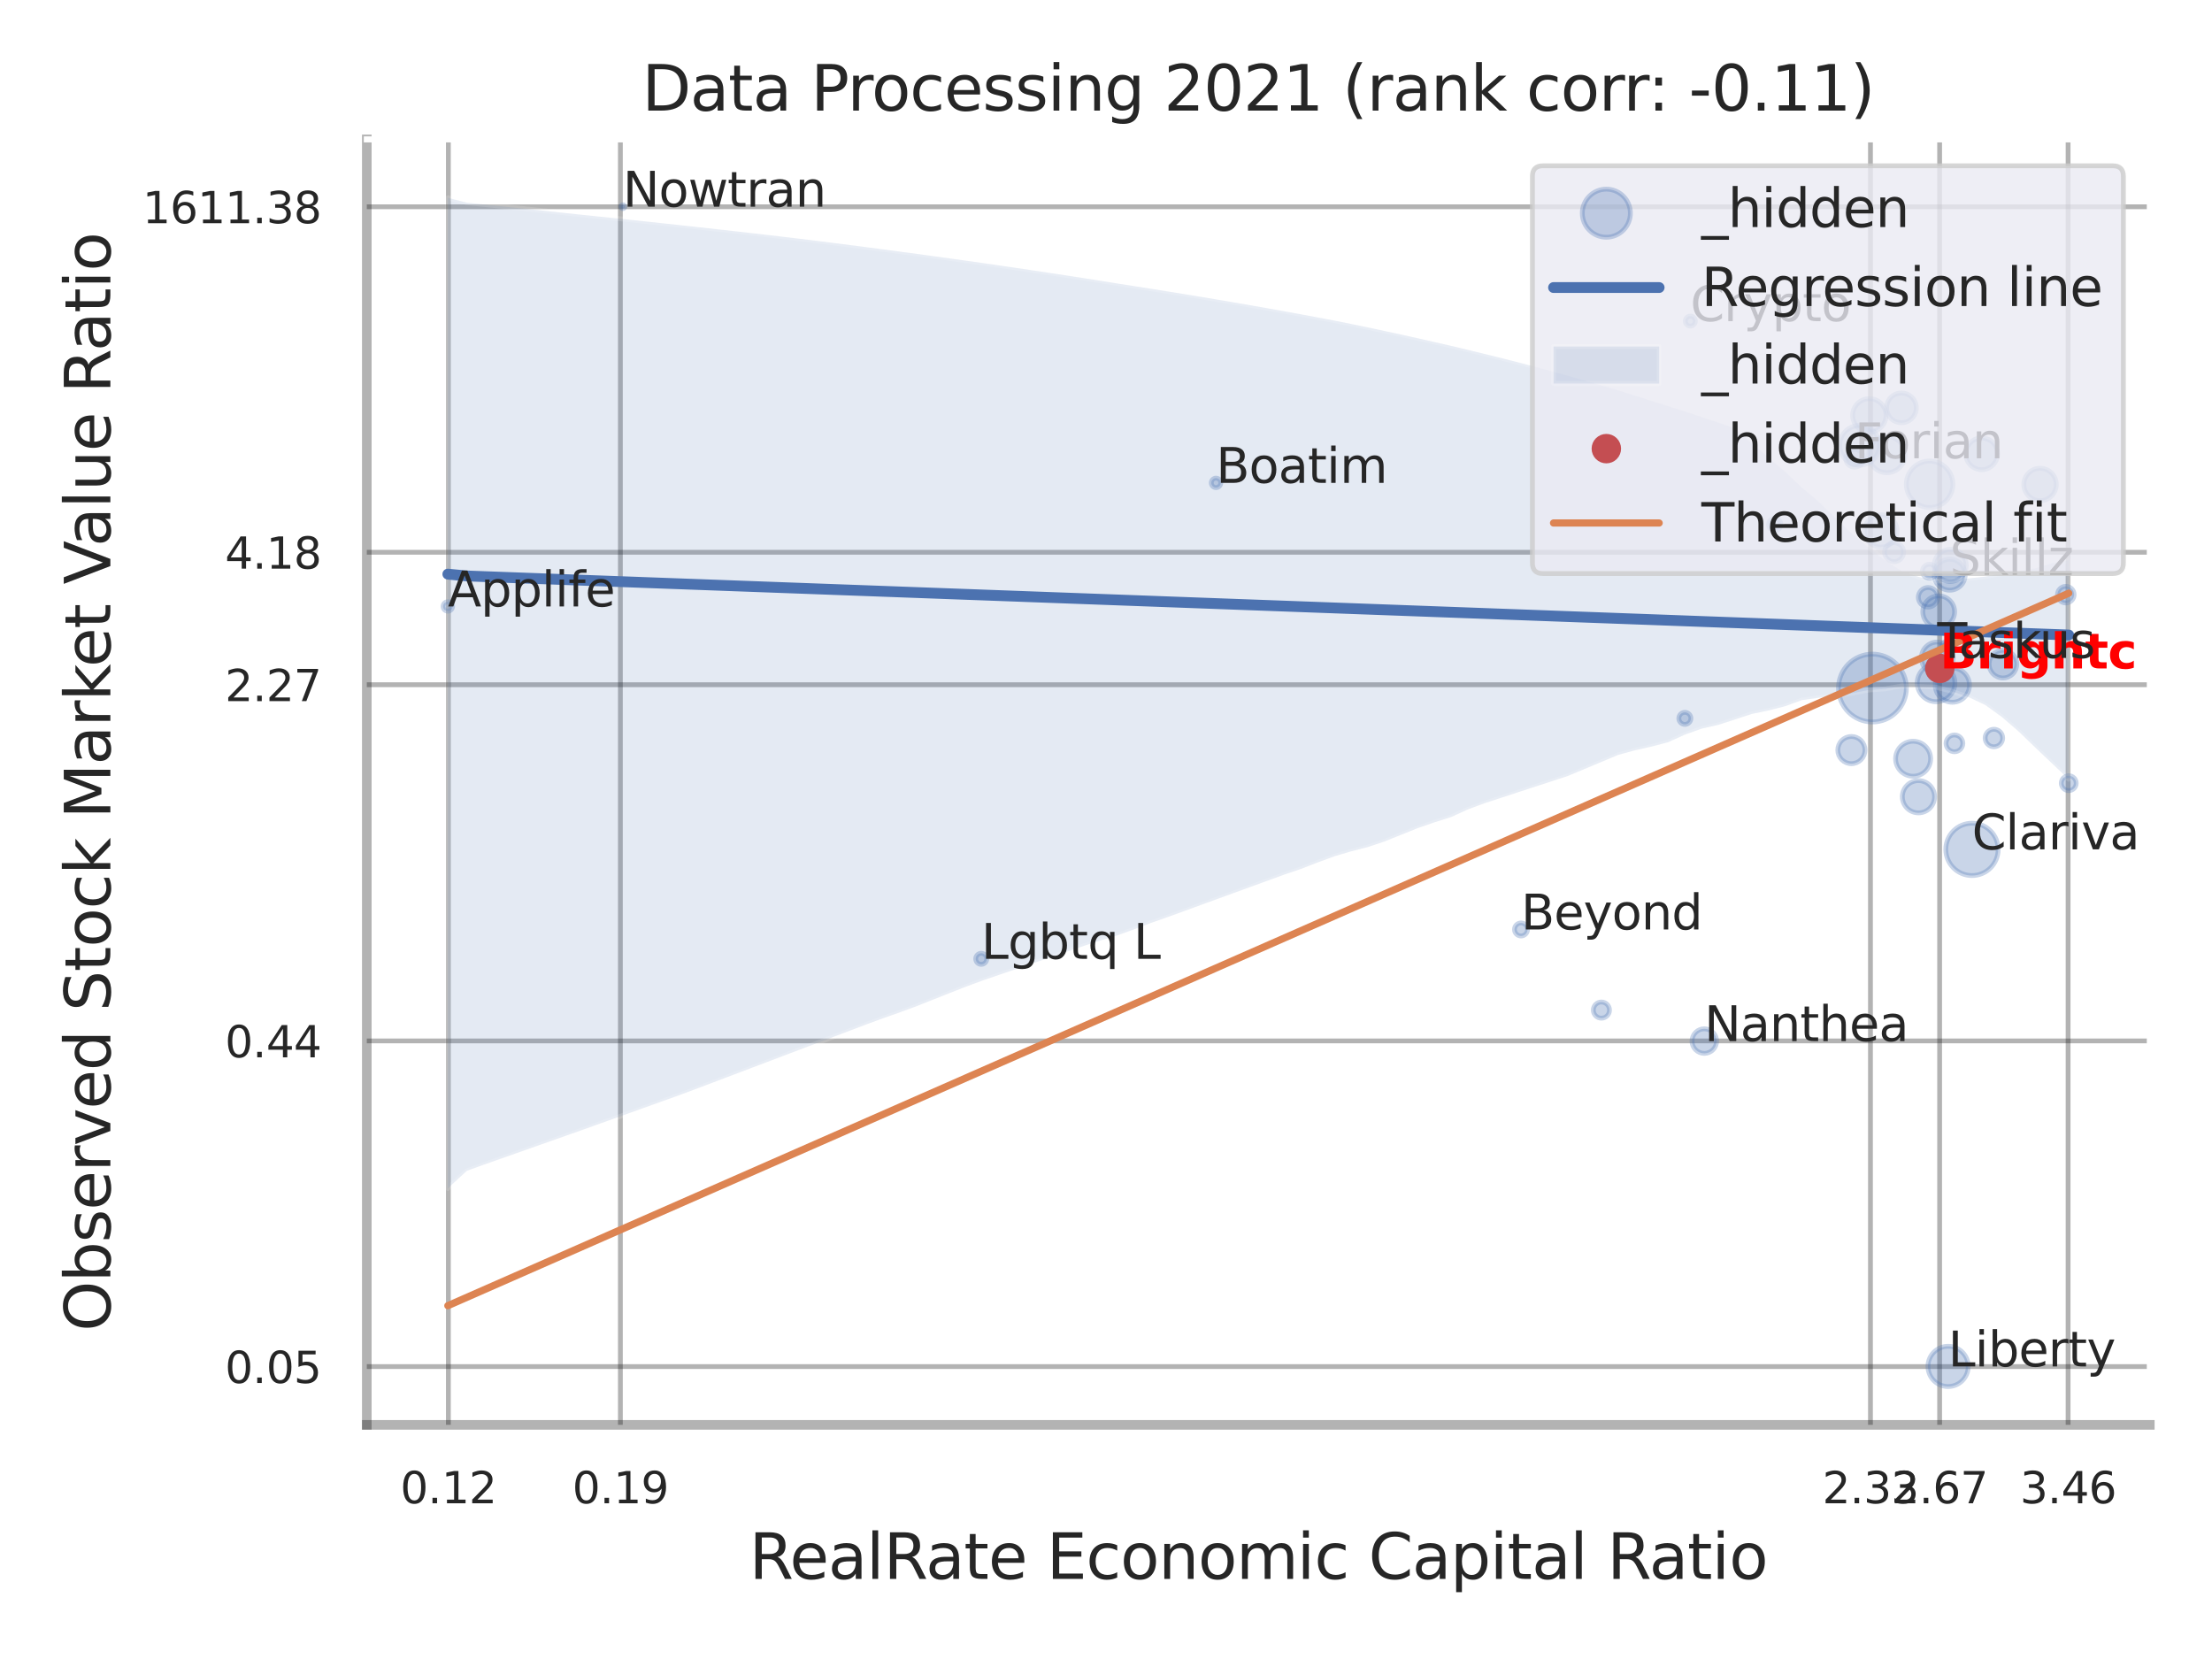 <?xml version="1.0" encoding="utf-8" standalone="no"?>
<!DOCTYPE svg PUBLIC "-//W3C//DTD SVG 1.1//EN"
  "http://www.w3.org/Graphics/SVG/1.1/DTD/svg11.dtd">
<svg xmlns:xlink="http://www.w3.org/1999/xlink" width="460.8pt" height="345.6pt" viewBox="0 0 460.8 345.6" xmlns="http://www.w3.org/2000/svg" version="1.1">
 <defs>
  <style type="text/css">*{stroke-linejoin: round; stroke-linecap: butt}</style>
 </defs>
 <g id="figure_1">
  <g id="patch_1">
   <path d="M 0 345.6 
L 460.8 345.6 
L 460.8 0 
L 0 0 
z
" style="fill: #ffffff"/>
  </g>
  <g id="axes_1">
   <g id="patch_2">
    <path d="M 76.41 296.82 
L 447.84 296.82 
L 447.84 29.04 
L 76.41 29.04 
z
" style="fill: #ffffff"/>
   </g>
   <g id="matplotlib.axis_1">
    <g id="xtick_1">
     <g id="line2d_1">
      <path d="M 93.403 296.82 
L 93.403 29.04 
" clip-path="url(#p0c498e966e)" style="fill: none; stroke: #000000; stroke-opacity: 0.3; stroke-linecap: round"/>
     </g>
     <g id="text_1">
      <!-- 0.12 -->
      <g style="fill: #262626" transform="translate(83.384 313.159) scale(0.09 -0.09)">
       <defs>
        <path id="DejaVuSans-30" d="M 2034 4250 
Q 1547 4250 1301 3770 
Q 1056 3291 1056 2328 
Q 1056 1369 1301 889 
Q 1547 409 2034 409 
Q 2525 409 2770 889 
Q 3016 1369 3016 2328 
Q 3016 3291 2770 3770 
Q 2525 4250 2034 4250 
z
M 2034 4750 
Q 2819 4750 3233 4129 
Q 3647 3509 3647 2328 
Q 3647 1150 3233 529 
Q 2819 -91 2034 -91 
Q 1250 -91 836 529 
Q 422 1150 422 2328 
Q 422 3509 836 4129 
Q 1250 4750 2034 4750 
z
" transform="scale(0.016)"/>
        <path id="DejaVuSans-2e" d="M 684 794 
L 1344 794 
L 1344 0 
L 684 0 
L 684 794 
z
" transform="scale(0.016)"/>
        <path id="DejaVuSans-31" d="M 794 531 
L 1825 531 
L 1825 4091 
L 703 3866 
L 703 4441 
L 1819 4666 
L 2450 4666 
L 2450 531 
L 3481 531 
L 3481 0 
L 794 0 
L 794 531 
z
" transform="scale(0.016)"/>
        <path id="DejaVuSans-32" d="M 1228 531 
L 3431 531 
L 3431 0 
L 469 0 
L 469 531 
Q 828 903 1448 1529 
Q 2069 2156 2228 2338 
Q 2531 2678 2651 2914 
Q 2772 3150 2772 3378 
Q 2772 3750 2511 3984 
Q 2250 4219 1831 4219 
Q 1534 4219 1204 4116 
Q 875 4013 500 3803 
L 500 4441 
Q 881 4594 1212 4672 
Q 1544 4750 1819 4750 
Q 2544 4750 2975 4387 
Q 3406 4025 3406 3419 
Q 3406 3131 3298 2873 
Q 3191 2616 2906 2266 
Q 2828 2175 2409 1742 
Q 1991 1309 1228 531 
z
" transform="scale(0.016)"/>
       </defs>
       <use xlink:href="#DejaVuSans-30"/>
       <use xlink:href="#DejaVuSans-2e" transform="translate(63.623 0)"/>
       <use xlink:href="#DejaVuSans-31" transform="translate(95.41 0)"/>
       <use xlink:href="#DejaVuSans-32" transform="translate(159.033 0)"/>
      </g>
     </g>
    </g>
    <g id="xtick_2">
     <g id="line2d_2">
      <path d="M 129.238 296.82 
L 129.238 29.04 
" clip-path="url(#p0c498e966e)" style="fill: none; stroke: #000000; stroke-opacity: 0.3; stroke-linecap: round"/>
     </g>
     <g id="text_2">
      <!-- 0.19 -->
      <g style="fill: #262626" transform="translate(119.218 313.159) scale(0.09 -0.09)">
       <defs>
        <path id="DejaVuSans-39" d="M 703 97 
L 703 672 
Q 941 559 1184 500 
Q 1428 441 1663 441 
Q 2288 441 2617 861 
Q 2947 1281 2994 2138 
Q 2813 1869 2534 1725 
Q 2256 1581 1919 1581 
Q 1219 1581 811 2004 
Q 403 2428 403 3163 
Q 403 3881 828 4315 
Q 1253 4750 1959 4750 
Q 2769 4750 3195 4129 
Q 3622 3509 3622 2328 
Q 3622 1225 3098 567 
Q 2575 -91 1691 -91 
Q 1453 -91 1209 -44 
Q 966 3 703 97 
z
M 1959 2075 
Q 2384 2075 2632 2365 
Q 2881 2656 2881 3163 
Q 2881 3666 2632 3958 
Q 2384 4250 1959 4250 
Q 1534 4250 1286 3958 
Q 1038 3666 1038 3163 
Q 1038 2656 1286 2365 
Q 1534 2075 1959 2075 
z
" transform="scale(0.016)"/>
       </defs>
       <use xlink:href="#DejaVuSans-30"/>
       <use xlink:href="#DejaVuSans-2e" transform="translate(63.623 0)"/>
       <use xlink:href="#DejaVuSans-31" transform="translate(95.41 0)"/>
       <use xlink:href="#DejaVuSans-39" transform="translate(159.033 0)"/>
      </g>
     </g>
    </g>
    <g id="xtick_3">
     <g id="line2d_3">
      <path d="M 389.65 296.82 
L 389.65 29.04 
" clip-path="url(#p0c498e966e)" style="fill: none; stroke: #000000; stroke-opacity: 0.3; stroke-linecap: round"/>
     </g>
     <g id="text_3">
      <!-- 2.33 -->
      <g style="fill: #262626" transform="translate(379.631 313.159) scale(0.09 -0.09)">
       <defs>
        <path id="DejaVuSans-33" d="M 2597 2516 
Q 3050 2419 3304 2112 
Q 3559 1806 3559 1356 
Q 3559 666 3084 287 
Q 2609 -91 1734 -91 
Q 1441 -91 1130 -33 
Q 819 25 488 141 
L 488 750 
Q 750 597 1062 519 
Q 1375 441 1716 441 
Q 2309 441 2620 675 
Q 2931 909 2931 1356 
Q 2931 1769 2642 2001 
Q 2353 2234 1838 2234 
L 1294 2234 
L 1294 2753 
L 1863 2753 
Q 2328 2753 2575 2939 
Q 2822 3125 2822 3475 
Q 2822 3834 2567 4026 
Q 2313 4219 1838 4219 
Q 1578 4219 1281 4162 
Q 984 4106 628 3988 
L 628 4550 
Q 988 4650 1302 4700 
Q 1616 4750 1894 4750 
Q 2613 4750 3031 4423 
Q 3450 4097 3450 3541 
Q 3450 3153 3228 2886 
Q 3006 2619 2597 2516 
z
" transform="scale(0.016)"/>
       </defs>
       <use xlink:href="#DejaVuSans-32"/>
       <use xlink:href="#DejaVuSans-2e" transform="translate(63.623 0)"/>
       <use xlink:href="#DejaVuSans-33" transform="translate(95.41 0)"/>
       <use xlink:href="#DejaVuSans-33" transform="translate(159.033 0)"/>
      </g>
     </g>
    </g>
    <g id="xtick_4">
     <g id="line2d_4">
      <path d="M 404.06 296.82 
L 404.06 29.04 
" clip-path="url(#p0c498e966e)" style="fill: none; stroke: #000000; stroke-opacity: 0.3; stroke-linecap: round"/>
     </g>
     <g id="text_4">
      <!-- 2.67 -->
      <g style="fill: #262626" transform="translate(394.041 313.159) scale(0.09 -0.09)">
       <defs>
        <path id="DejaVuSans-36" d="M 2113 2584 
Q 1688 2584 1439 2293 
Q 1191 2003 1191 1497 
Q 1191 994 1439 701 
Q 1688 409 2113 409 
Q 2538 409 2786 701 
Q 3034 994 3034 1497 
Q 3034 2003 2786 2293 
Q 2538 2584 2113 2584 
z
M 3366 4563 
L 3366 3988 
Q 3128 4100 2886 4159 
Q 2644 4219 2406 4219 
Q 1781 4219 1451 3797 
Q 1122 3375 1075 2522 
Q 1259 2794 1537 2939 
Q 1816 3084 2150 3084 
Q 2853 3084 3261 2657 
Q 3669 2231 3669 1497 
Q 3669 778 3244 343 
Q 2819 -91 2113 -91 
Q 1303 -91 875 529 
Q 447 1150 447 2328 
Q 447 3434 972 4092 
Q 1497 4750 2381 4750 
Q 2619 4750 2861 4703 
Q 3103 4656 3366 4563 
z
" transform="scale(0.016)"/>
        <path id="DejaVuSans-37" d="M 525 4666 
L 3525 4666 
L 3525 4397 
L 1831 0 
L 1172 0 
L 2766 4134 
L 525 4134 
L 525 4666 
z
" transform="scale(0.016)"/>
       </defs>
       <use xlink:href="#DejaVuSans-32"/>
       <use xlink:href="#DejaVuSans-2e" transform="translate(63.623 0)"/>
       <use xlink:href="#DejaVuSans-36" transform="translate(95.41 0)"/>
       <use xlink:href="#DejaVuSans-37" transform="translate(159.033 0)"/>
      </g>
     </g>
    </g>
    <g id="xtick_5">
     <g id="line2d_5">
      <path d="M 430.822 296.82 
L 430.822 29.04 
" clip-path="url(#p0c498e966e)" style="fill: none; stroke: #000000; stroke-opacity: 0.3; stroke-linecap: round"/>
     </g>
     <g id="text_5">
      <!-- 3.46 -->
      <g style="fill: #262626" transform="translate(420.802 313.159) scale(0.09 -0.09)">
       <defs>
        <path id="DejaVuSans-34" d="M 2419 4116 
L 825 1625 
L 2419 1625 
L 2419 4116 
z
M 2253 4666 
L 3047 4666 
L 3047 1625 
L 3713 1625 
L 3713 1100 
L 3047 1100 
L 3047 0 
L 2419 0 
L 2419 1100 
L 313 1100 
L 313 1709 
L 2253 4666 
z
" transform="scale(0.016)"/>
       </defs>
       <use xlink:href="#DejaVuSans-33"/>
       <use xlink:href="#DejaVuSans-2e" transform="translate(63.623 0)"/>
       <use xlink:href="#DejaVuSans-34" transform="translate(95.41 0)"/>
       <use xlink:href="#DejaVuSans-36" transform="translate(159.033 0)"/>
      </g>
     </g>
    </g>
    <g id="xtick_6"/>
    <g id="xtick_7"/>
    <g id="text_6">
     <!-- RealRate Economic Capital Ratio -->
     <g style="fill: #262626" transform="translate(156.071 328.908) scale(0.13 -0.13)">
      <defs>
       <path id="DejaVuSans-52" d="M 2841 2188 
Q 3044 2119 3236 1894 
Q 3428 1669 3622 1275 
L 4263 0 
L 3584 0 
L 2988 1197 
Q 2756 1666 2539 1819 
Q 2322 1972 1947 1972 
L 1259 1972 
L 1259 0 
L 628 0 
L 628 4666 
L 2053 4666 
Q 2853 4666 3247 4331 
Q 3641 3997 3641 3322 
Q 3641 2881 3436 2590 
Q 3231 2300 2841 2188 
z
M 1259 4147 
L 1259 2491 
L 2053 2491 
Q 2509 2491 2742 2702 
Q 2975 2913 2975 3322 
Q 2975 3731 2742 3939 
Q 2509 4147 2053 4147 
L 1259 4147 
z
" transform="scale(0.016)"/>
       <path id="DejaVuSans-65" d="M 3597 1894 
L 3597 1613 
L 953 1613 
Q 991 1019 1311 708 
Q 1631 397 2203 397 
Q 2534 397 2845 478 
Q 3156 559 3463 722 
L 3463 178 
Q 3153 47 2828 -22 
Q 2503 -91 2169 -91 
Q 1331 -91 842 396 
Q 353 884 353 1716 
Q 353 2575 817 3079 
Q 1281 3584 2069 3584 
Q 2775 3584 3186 3129 
Q 3597 2675 3597 1894 
z
M 3022 2063 
Q 3016 2534 2758 2815 
Q 2500 3097 2075 3097 
Q 1594 3097 1305 2825 
Q 1016 2553 972 2059 
L 3022 2063 
z
" transform="scale(0.016)"/>
       <path id="DejaVuSans-61" d="M 2194 1759 
Q 1497 1759 1228 1600 
Q 959 1441 959 1056 
Q 959 750 1161 570 
Q 1363 391 1709 391 
Q 2188 391 2477 730 
Q 2766 1069 2766 1631 
L 2766 1759 
L 2194 1759 
z
M 3341 1997 
L 3341 0 
L 2766 0 
L 2766 531 
Q 2569 213 2275 61 
Q 1981 -91 1556 -91 
Q 1019 -91 701 211 
Q 384 513 384 1019 
Q 384 1609 779 1909 
Q 1175 2209 1959 2209 
L 2766 2209 
L 2766 2266 
Q 2766 2663 2505 2880 
Q 2244 3097 1772 3097 
Q 1472 3097 1187 3025 
Q 903 2953 641 2809 
L 641 3341 
Q 956 3463 1253 3523 
Q 1550 3584 1831 3584 
Q 2591 3584 2966 3190 
Q 3341 2797 3341 1997 
z
" transform="scale(0.016)"/>
       <path id="DejaVuSans-6c" d="M 603 4863 
L 1178 4863 
L 1178 0 
L 603 0 
L 603 4863 
z
" transform="scale(0.016)"/>
       <path id="DejaVuSans-74" d="M 1172 4494 
L 1172 3500 
L 2356 3500 
L 2356 3053 
L 1172 3053 
L 1172 1153 
Q 1172 725 1289 603 
Q 1406 481 1766 481 
L 2356 481 
L 2356 0 
L 1766 0 
Q 1100 0 847 248 
Q 594 497 594 1153 
L 594 3053 
L 172 3053 
L 172 3500 
L 594 3500 
L 594 4494 
L 1172 4494 
z
" transform="scale(0.016)"/>
       <path id="DejaVuSans-20" transform="scale(0.016)"/>
       <path id="DejaVuSans-45" d="M 628 4666 
L 3578 4666 
L 3578 4134 
L 1259 4134 
L 1259 2753 
L 3481 2753 
L 3481 2222 
L 1259 2222 
L 1259 531 
L 3634 531 
L 3634 0 
L 628 0 
L 628 4666 
z
" transform="scale(0.016)"/>
       <path id="DejaVuSans-63" d="M 3122 3366 
L 3122 2828 
Q 2878 2963 2633 3030 
Q 2388 3097 2138 3097 
Q 1578 3097 1268 2742 
Q 959 2388 959 1747 
Q 959 1106 1268 751 
Q 1578 397 2138 397 
Q 2388 397 2633 464 
Q 2878 531 3122 666 
L 3122 134 
Q 2881 22 2623 -34 
Q 2366 -91 2075 -91 
Q 1284 -91 818 406 
Q 353 903 353 1747 
Q 353 2603 823 3093 
Q 1294 3584 2113 3584 
Q 2378 3584 2631 3529 
Q 2884 3475 3122 3366 
z
" transform="scale(0.016)"/>
       <path id="DejaVuSans-6f" d="M 1959 3097 
Q 1497 3097 1228 2736 
Q 959 2375 959 1747 
Q 959 1119 1226 758 
Q 1494 397 1959 397 
Q 2419 397 2687 759 
Q 2956 1122 2956 1747 
Q 2956 2369 2687 2733 
Q 2419 3097 1959 3097 
z
M 1959 3584 
Q 2709 3584 3137 3096 
Q 3566 2609 3566 1747 
Q 3566 888 3137 398 
Q 2709 -91 1959 -91 
Q 1206 -91 779 398 
Q 353 888 353 1747 
Q 353 2609 779 3096 
Q 1206 3584 1959 3584 
z
" transform="scale(0.016)"/>
       <path id="DejaVuSans-6e" d="M 3513 2113 
L 3513 0 
L 2938 0 
L 2938 2094 
Q 2938 2591 2744 2837 
Q 2550 3084 2163 3084 
Q 1697 3084 1428 2787 
Q 1159 2491 1159 1978 
L 1159 0 
L 581 0 
L 581 3500 
L 1159 3500 
L 1159 2956 
Q 1366 3272 1645 3428 
Q 1925 3584 2291 3584 
Q 2894 3584 3203 3211 
Q 3513 2838 3513 2113 
z
" transform="scale(0.016)"/>
       <path id="DejaVuSans-6d" d="M 3328 2828 
Q 3544 3216 3844 3400 
Q 4144 3584 4550 3584 
Q 5097 3584 5394 3201 
Q 5691 2819 5691 2113 
L 5691 0 
L 5113 0 
L 5113 2094 
Q 5113 2597 4934 2840 
Q 4756 3084 4391 3084 
Q 3944 3084 3684 2787 
Q 3425 2491 3425 1978 
L 3425 0 
L 2847 0 
L 2847 2094 
Q 2847 2600 2669 2842 
Q 2491 3084 2119 3084 
Q 1678 3084 1418 2786 
Q 1159 2488 1159 1978 
L 1159 0 
L 581 0 
L 581 3500 
L 1159 3500 
L 1159 2956 
Q 1356 3278 1631 3431 
Q 1906 3584 2284 3584 
Q 2666 3584 2933 3390 
Q 3200 3197 3328 2828 
z
" transform="scale(0.016)"/>
       <path id="DejaVuSans-69" d="M 603 3500 
L 1178 3500 
L 1178 0 
L 603 0 
L 603 3500 
z
M 603 4863 
L 1178 4863 
L 1178 4134 
L 603 4134 
L 603 4863 
z
" transform="scale(0.016)"/>
       <path id="DejaVuSans-43" d="M 4122 4306 
L 4122 3641 
Q 3803 3938 3442 4084 
Q 3081 4231 2675 4231 
Q 1875 4231 1450 3742 
Q 1025 3253 1025 2328 
Q 1025 1406 1450 917 
Q 1875 428 2675 428 
Q 3081 428 3442 575 
Q 3803 722 4122 1019 
L 4122 359 
Q 3791 134 3420 21 
Q 3050 -91 2638 -91 
Q 1578 -91 968 557 
Q 359 1206 359 2328 
Q 359 3453 968 4101 
Q 1578 4750 2638 4750 
Q 3056 4750 3426 4639 
Q 3797 4528 4122 4306 
z
" transform="scale(0.016)"/>
       <path id="DejaVuSans-70" d="M 1159 525 
L 1159 -1331 
L 581 -1331 
L 581 3500 
L 1159 3500 
L 1159 2969 
Q 1341 3281 1617 3432 
Q 1894 3584 2278 3584 
Q 2916 3584 3314 3078 
Q 3713 2572 3713 1747 
Q 3713 922 3314 415 
Q 2916 -91 2278 -91 
Q 1894 -91 1617 61 
Q 1341 213 1159 525 
z
M 3116 1747 
Q 3116 2381 2855 2742 
Q 2594 3103 2138 3103 
Q 1681 3103 1420 2742 
Q 1159 2381 1159 1747 
Q 1159 1113 1420 752 
Q 1681 391 2138 391 
Q 2594 391 2855 752 
Q 3116 1113 3116 1747 
z
" transform="scale(0.016)"/>
      </defs>
      <use xlink:href="#DejaVuSans-52"/>
      <use xlink:href="#DejaVuSans-65" transform="translate(64.982 0)"/>
      <use xlink:href="#DejaVuSans-61" transform="translate(126.506 0)"/>
      <use xlink:href="#DejaVuSans-6c" transform="translate(187.785 0)"/>
      <use xlink:href="#DejaVuSans-52" transform="translate(215.568 0)"/>
      <use xlink:href="#DejaVuSans-61" transform="translate(282.801 0)"/>
      <use xlink:href="#DejaVuSans-74" transform="translate(344.08 0)"/>
      <use xlink:href="#DejaVuSans-65" transform="translate(383.289 0)"/>
      <use xlink:href="#DejaVuSans-20" transform="translate(444.812 0)"/>
      <use xlink:href="#DejaVuSans-45" transform="translate(476.6 0)"/>
      <use xlink:href="#DejaVuSans-63" transform="translate(539.783 0)"/>
      <use xlink:href="#DejaVuSans-6f" transform="translate(594.764 0)"/>
      <use xlink:href="#DejaVuSans-6e" transform="translate(655.945 0)"/>
      <use xlink:href="#DejaVuSans-6f" transform="translate(719.324 0)"/>
      <use xlink:href="#DejaVuSans-6d" transform="translate(780.506 0)"/>
      <use xlink:href="#DejaVuSans-69" transform="translate(877.918 0)"/>
      <use xlink:href="#DejaVuSans-63" transform="translate(905.701 0)"/>
      <use xlink:href="#DejaVuSans-20" transform="translate(960.682 0)"/>
      <use xlink:href="#DejaVuSans-43" transform="translate(992.469 0)"/>
      <use xlink:href="#DejaVuSans-61" transform="translate(1062.293 0)"/>
      <use xlink:href="#DejaVuSans-70" transform="translate(1123.572 0)"/>
      <use xlink:href="#DejaVuSans-69" transform="translate(1187.049 0)"/>
      <use xlink:href="#DejaVuSans-74" transform="translate(1214.832 0)"/>
      <use xlink:href="#DejaVuSans-61" transform="translate(1254.041 0)"/>
      <use xlink:href="#DejaVuSans-6c" transform="translate(1315.32 0)"/>
      <use xlink:href="#DejaVuSans-20" transform="translate(1343.104 0)"/>
      <use xlink:href="#DejaVuSans-52" transform="translate(1374.891 0)"/>
      <use xlink:href="#DejaVuSans-61" transform="translate(1442.123 0)"/>
      <use xlink:href="#DejaVuSans-74" transform="translate(1503.402 0)"/>
      <use xlink:href="#DejaVuSans-69" transform="translate(1542.611 0)"/>
      <use xlink:href="#DejaVuSans-6f" transform="translate(1570.395 0)"/>
     </g>
    </g>
   </g>
   <g id="matplotlib.axis_2">
    <g id="ytick_1">
     <g id="line2d_6">
      <path d="M 76.41 284.681 
L 447.84 284.681 
" clip-path="url(#p0c498e966e)" style="fill: none; stroke: #000000; stroke-opacity: 0.3; stroke-linecap: round"/>
     </g>
     <g id="text_7">
      <!-- 0.05 -->
      <g style="fill: #262626" transform="translate(46.871 288.101) scale(0.09 -0.09)">
       <defs>
        <path id="DejaVuSans-35" d="M 691 4666 
L 3169 4666 
L 3169 4134 
L 1269 4134 
L 1269 2991 
Q 1406 3038 1543 3061 
Q 1681 3084 1819 3084 
Q 2600 3084 3056 2656 
Q 3513 2228 3513 1497 
Q 3513 744 3044 326 
Q 2575 -91 1722 -91 
Q 1428 -91 1123 -41 
Q 819 9 494 109 
L 494 744 
Q 775 591 1075 516 
Q 1375 441 1709 441 
Q 2250 441 2565 725 
Q 2881 1009 2881 1497 
Q 2881 1984 2565 2268 
Q 2250 2553 1709 2553 
Q 1456 2553 1204 2497 
Q 953 2441 691 2322 
L 691 4666 
z
" transform="scale(0.016)"/>
       </defs>
       <use xlink:href="#DejaVuSans-30"/>
       <use xlink:href="#DejaVuSans-2e" transform="translate(63.623 0)"/>
       <use xlink:href="#DejaVuSans-30" transform="translate(95.41 0)"/>
       <use xlink:href="#DejaVuSans-35" transform="translate(159.033 0)"/>
      </g>
     </g>
    </g>
    <g id="ytick_2">
     <g id="line2d_7">
      <path d="M 76.41 216.838 
L 447.84 216.838 
" clip-path="url(#p0c498e966e)" style="fill: none; stroke: #000000; stroke-opacity: 0.3; stroke-linecap: round"/>
     </g>
     <g id="text_8">
      <!-- 0.44 -->
      <g style="fill: #262626" transform="translate(46.871 220.257) scale(0.09 -0.09)">
       <use xlink:href="#DejaVuSans-30"/>
       <use xlink:href="#DejaVuSans-2e" transform="translate(63.623 0)"/>
       <use xlink:href="#DejaVuSans-34" transform="translate(95.41 0)"/>
       <use xlink:href="#DejaVuSans-34" transform="translate(159.033 0)"/>
      </g>
     </g>
    </g>
    <g id="ytick_3">
     <g id="line2d_8">
      <path d="M 76.41 142.641 
L 447.84 142.641 
" clip-path="url(#p0c498e966e)" style="fill: none; stroke: #000000; stroke-opacity: 0.3; stroke-linecap: round"/>
     </g>
     <g id="text_9">
      <!-- 2.27 -->
      <g style="fill: #262626" transform="translate(46.871 146.06) scale(0.09 -0.09)">
       <use xlink:href="#DejaVuSans-32"/>
       <use xlink:href="#DejaVuSans-2e" transform="translate(63.623 0)"/>
       <use xlink:href="#DejaVuSans-32" transform="translate(95.41 0)"/>
       <use xlink:href="#DejaVuSans-37" transform="translate(159.033 0)"/>
      </g>
     </g>
    </g>
    <g id="ytick_4">
     <g id="line2d_9">
      <path d="M 76.41 115.043 
L 447.84 115.043 
" clip-path="url(#p0c498e966e)" style="fill: none; stroke: #000000; stroke-opacity: 0.3; stroke-linecap: round"/>
     </g>
     <g id="text_10">
      <!-- 4.18 -->
      <g style="fill: #262626" transform="translate(46.871 118.462) scale(0.09 -0.09)">
       <defs>
        <path id="DejaVuSans-38" d="M 2034 2216 
Q 1584 2216 1326 1975 
Q 1069 1734 1069 1313 
Q 1069 891 1326 650 
Q 1584 409 2034 409 
Q 2484 409 2743 651 
Q 3003 894 3003 1313 
Q 3003 1734 2745 1975 
Q 2488 2216 2034 2216 
z
M 1403 2484 
Q 997 2584 770 2862 
Q 544 3141 544 3541 
Q 544 4100 942 4425 
Q 1341 4750 2034 4750 
Q 2731 4750 3128 4425 
Q 3525 4100 3525 3541 
Q 3525 3141 3298 2862 
Q 3072 2584 2669 2484 
Q 3125 2378 3379 2068 
Q 3634 1759 3634 1313 
Q 3634 634 3220 271 
Q 2806 -91 2034 -91 
Q 1263 -91 848 271 
Q 434 634 434 1313 
Q 434 1759 690 2068 
Q 947 2378 1403 2484 
z
M 1172 3481 
Q 1172 3119 1398 2916 
Q 1625 2713 2034 2713 
Q 2441 2713 2670 2916 
Q 2900 3119 2900 3481 
Q 2900 3844 2670 4047 
Q 2441 4250 2034 4250 
Q 1625 4250 1398 4047 
Q 1172 3844 1172 3481 
z
" transform="scale(0.016)"/>
       </defs>
       <use xlink:href="#DejaVuSans-34"/>
       <use xlink:href="#DejaVuSans-2e" transform="translate(63.623 0)"/>
       <use xlink:href="#DejaVuSans-31" transform="translate(95.41 0)"/>
       <use xlink:href="#DejaVuSans-38" transform="translate(159.033 0)"/>
      </g>
     </g>
    </g>
    <g id="ytick_5">
     <g id="line2d_10">
      <path d="M 76.41 43.079 
L 447.84 43.079 
" clip-path="url(#p0c498e966e)" style="fill: none; stroke: #000000; stroke-opacity: 0.3; stroke-linecap: round"/>
     </g>
     <g id="text_11">
      <!-- 1611.38 -->
      <g style="fill: #262626" transform="translate(29.692 46.498) scale(0.09 -0.09)">
       <use xlink:href="#DejaVuSans-31"/>
       <use xlink:href="#DejaVuSans-36" transform="translate(63.623 0)"/>
       <use xlink:href="#DejaVuSans-31" transform="translate(127.246 0)"/>
       <use xlink:href="#DejaVuSans-31" transform="translate(190.869 0)"/>
       <use xlink:href="#DejaVuSans-2e" transform="translate(254.492 0)"/>
       <use xlink:href="#DejaVuSans-33" transform="translate(286.279 0)"/>
       <use xlink:href="#DejaVuSans-38" transform="translate(349.902 0)"/>
      </g>
     </g>
    </g>
    <g id="ytick_6"/>
    <g id="ytick_7"/>
    <g id="ytick_8"/>
    <g id="ytick_9"/>
    <g id="text_12">
     <!-- Observed Stock Market Value Ratio -->
     <g style="fill: #262626" transform="translate(22.989 277.332) rotate(-90) scale(0.13 -0.13)">
      <defs>
       <path id="DejaVuSans-4f" d="M 2522 4238 
Q 1834 4238 1429 3725 
Q 1025 3213 1025 2328 
Q 1025 1447 1429 934 
Q 1834 422 2522 422 
Q 3209 422 3611 934 
Q 4013 1447 4013 2328 
Q 4013 3213 3611 3725 
Q 3209 4238 2522 4238 
z
M 2522 4750 
Q 3503 4750 4090 4092 
Q 4678 3434 4678 2328 
Q 4678 1225 4090 567 
Q 3503 -91 2522 -91 
Q 1538 -91 948 565 
Q 359 1222 359 2328 
Q 359 3434 948 4092 
Q 1538 4750 2522 4750 
z
" transform="scale(0.016)"/>
       <path id="DejaVuSans-62" d="M 3116 1747 
Q 3116 2381 2855 2742 
Q 2594 3103 2138 3103 
Q 1681 3103 1420 2742 
Q 1159 2381 1159 1747 
Q 1159 1113 1420 752 
Q 1681 391 2138 391 
Q 2594 391 2855 752 
Q 3116 1113 3116 1747 
z
M 1159 2969 
Q 1341 3281 1617 3432 
Q 1894 3584 2278 3584 
Q 2916 3584 3314 3078 
Q 3713 2572 3713 1747 
Q 3713 922 3314 415 
Q 2916 -91 2278 -91 
Q 1894 -91 1617 61 
Q 1341 213 1159 525 
L 1159 0 
L 581 0 
L 581 4863 
L 1159 4863 
L 1159 2969 
z
" transform="scale(0.016)"/>
       <path id="DejaVuSans-73" d="M 2834 3397 
L 2834 2853 
Q 2591 2978 2328 3040 
Q 2066 3103 1784 3103 
Q 1356 3103 1142 2972 
Q 928 2841 928 2578 
Q 928 2378 1081 2264 
Q 1234 2150 1697 2047 
L 1894 2003 
Q 2506 1872 2764 1633 
Q 3022 1394 3022 966 
Q 3022 478 2636 193 
Q 2250 -91 1575 -91 
Q 1294 -91 989 -36 
Q 684 19 347 128 
L 347 722 
Q 666 556 975 473 
Q 1284 391 1588 391 
Q 1994 391 2212 530 
Q 2431 669 2431 922 
Q 2431 1156 2273 1281 
Q 2116 1406 1581 1522 
L 1381 1569 
Q 847 1681 609 1914 
Q 372 2147 372 2553 
Q 372 3047 722 3315 
Q 1072 3584 1716 3584 
Q 2034 3584 2315 3537 
Q 2597 3491 2834 3397 
z
" transform="scale(0.016)"/>
       <path id="DejaVuSans-72" d="M 2631 2963 
Q 2534 3019 2420 3045 
Q 2306 3072 2169 3072 
Q 1681 3072 1420 2755 
Q 1159 2438 1159 1844 
L 1159 0 
L 581 0 
L 581 3500 
L 1159 3500 
L 1159 2956 
Q 1341 3275 1631 3429 
Q 1922 3584 2338 3584 
Q 2397 3584 2469 3576 
Q 2541 3569 2628 3553 
L 2631 2963 
z
" transform="scale(0.016)"/>
       <path id="DejaVuSans-76" d="M 191 3500 
L 800 3500 
L 1894 563 
L 2988 3500 
L 3597 3500 
L 2284 0 
L 1503 0 
L 191 3500 
z
" transform="scale(0.016)"/>
       <path id="DejaVuSans-64" d="M 2906 2969 
L 2906 4863 
L 3481 4863 
L 3481 0 
L 2906 0 
L 2906 525 
Q 2725 213 2448 61 
Q 2172 -91 1784 -91 
Q 1150 -91 751 415 
Q 353 922 353 1747 
Q 353 2572 751 3078 
Q 1150 3584 1784 3584 
Q 2172 3584 2448 3432 
Q 2725 3281 2906 2969 
z
M 947 1747 
Q 947 1113 1208 752 
Q 1469 391 1925 391 
Q 2381 391 2643 752 
Q 2906 1113 2906 1747 
Q 2906 2381 2643 2742 
Q 2381 3103 1925 3103 
Q 1469 3103 1208 2742 
Q 947 2381 947 1747 
z
" transform="scale(0.016)"/>
       <path id="DejaVuSans-53" d="M 3425 4513 
L 3425 3897 
Q 3066 4069 2747 4153 
Q 2428 4238 2131 4238 
Q 1616 4238 1336 4038 
Q 1056 3838 1056 3469 
Q 1056 3159 1242 3001 
Q 1428 2844 1947 2747 
L 2328 2669 
Q 3034 2534 3370 2195 
Q 3706 1856 3706 1288 
Q 3706 609 3251 259 
Q 2797 -91 1919 -91 
Q 1588 -91 1214 -16 
Q 841 59 441 206 
L 441 856 
Q 825 641 1194 531 
Q 1563 422 1919 422 
Q 2459 422 2753 634 
Q 3047 847 3047 1241 
Q 3047 1584 2836 1778 
Q 2625 1972 2144 2069 
L 1759 2144 
Q 1053 2284 737 2584 
Q 422 2884 422 3419 
Q 422 4038 858 4394 
Q 1294 4750 2059 4750 
Q 2388 4750 2728 4690 
Q 3069 4631 3425 4513 
z
" transform="scale(0.016)"/>
       <path id="DejaVuSans-6b" d="M 581 4863 
L 1159 4863 
L 1159 1991 
L 2875 3500 
L 3609 3500 
L 1753 1863 
L 3688 0 
L 2938 0 
L 1159 1709 
L 1159 0 
L 581 0 
L 581 4863 
z
" transform="scale(0.016)"/>
       <path id="DejaVuSans-4d" d="M 628 4666 
L 1569 4666 
L 2759 1491 
L 3956 4666 
L 4897 4666 
L 4897 0 
L 4281 0 
L 4281 4097 
L 3078 897 
L 2444 897 
L 1241 4097 
L 1241 0 
L 628 0 
L 628 4666 
z
" transform="scale(0.016)"/>
       <path id="DejaVuSans-56" d="M 1831 0 
L 50 4666 
L 709 4666 
L 2188 738 
L 3669 4666 
L 4325 4666 
L 2547 0 
L 1831 0 
z
" transform="scale(0.016)"/>
       <path id="DejaVuSans-75" d="M 544 1381 
L 544 3500 
L 1119 3500 
L 1119 1403 
Q 1119 906 1312 657 
Q 1506 409 1894 409 
Q 2359 409 2629 706 
Q 2900 1003 2900 1516 
L 2900 3500 
L 3475 3500 
L 3475 0 
L 2900 0 
L 2900 538 
Q 2691 219 2414 64 
Q 2138 -91 1772 -91 
Q 1169 -91 856 284 
Q 544 659 544 1381 
z
M 1991 3584 
L 1991 3584 
z
" transform="scale(0.016)"/>
      </defs>
      <use xlink:href="#DejaVuSans-4f"/>
      <use xlink:href="#DejaVuSans-62" transform="translate(78.711 0)"/>
      <use xlink:href="#DejaVuSans-73" transform="translate(142.188 0)"/>
      <use xlink:href="#DejaVuSans-65" transform="translate(194.287 0)"/>
      <use xlink:href="#DejaVuSans-72" transform="translate(255.811 0)"/>
      <use xlink:href="#DejaVuSans-76" transform="translate(296.924 0)"/>
      <use xlink:href="#DejaVuSans-65" transform="translate(356.104 0)"/>
      <use xlink:href="#DejaVuSans-64" transform="translate(417.627 0)"/>
      <use xlink:href="#DejaVuSans-20" transform="translate(481.104 0)"/>
      <use xlink:href="#DejaVuSans-53" transform="translate(512.891 0)"/>
      <use xlink:href="#DejaVuSans-74" transform="translate(576.367 0)"/>
      <use xlink:href="#DejaVuSans-6f" transform="translate(615.576 0)"/>
      <use xlink:href="#DejaVuSans-63" transform="translate(676.758 0)"/>
      <use xlink:href="#DejaVuSans-6b" transform="translate(731.738 0)"/>
      <use xlink:href="#DejaVuSans-20" transform="translate(789.648 0)"/>
      <use xlink:href="#DejaVuSans-4d" transform="translate(821.436 0)"/>
      <use xlink:href="#DejaVuSans-61" transform="translate(907.715 0)"/>
      <use xlink:href="#DejaVuSans-72" transform="translate(968.994 0)"/>
      <use xlink:href="#DejaVuSans-6b" transform="translate(1010.107 0)"/>
      <use xlink:href="#DejaVuSans-65" transform="translate(1064.393 0)"/>
      <use xlink:href="#DejaVuSans-74" transform="translate(1125.916 0)"/>
      <use xlink:href="#DejaVuSans-20" transform="translate(1165.125 0)"/>
      <use xlink:href="#DejaVuSans-56" transform="translate(1196.912 0)"/>
      <use xlink:href="#DejaVuSans-61" transform="translate(1257.57 0)"/>
      <use xlink:href="#DejaVuSans-6c" transform="translate(1318.85 0)"/>
      <use xlink:href="#DejaVuSans-75" transform="translate(1346.633 0)"/>
      <use xlink:href="#DejaVuSans-65" transform="translate(1410.012 0)"/>
      <use xlink:href="#DejaVuSans-20" transform="translate(1471.535 0)"/>
      <use xlink:href="#DejaVuSans-52" transform="translate(1503.322 0)"/>
      <use xlink:href="#DejaVuSans-61" transform="translate(1570.555 0)"/>
      <use xlink:href="#DejaVuSans-74" transform="translate(1631.834 0)"/>
      <use xlink:href="#DejaVuSans-69" transform="translate(1671.043 0)"/>
      <use xlink:href="#DejaVuSans-6f" transform="translate(1698.826 0)"/>
     </g>
    </g>
   </g>
   <g id="PathCollection_1">
    <path d="M 390.063 150.401 
C 391.938 150.401 393.737 149.656 395.063 148.33 
C 396.389 147.004 397.134 145.205 397.134 143.33 
C 397.134 141.454 396.389 139.656 395.063 138.33 
C 393.737 137.004 391.938 136.259 390.063 136.259 
C 388.188 136.259 386.389 137.004 385.063 138.33 
C 383.737 139.656 382.992 141.454 382.992 143.33 
C 382.992 145.205 383.737 147.004 385.063 148.33 
C 386.389 149.656 388.188 150.401 390.063 150.401 
z
" clip-path="url(#p0c498e966e)" style="fill: #4c72b0; fill-opacity: 0.3; stroke: #4c72b0; stroke-opacity: 0.3"/>
    <path d="M 430.342 125.608 
C 430.802 125.608 431.243 125.426 431.568 125.101 
C 431.893 124.776 432.075 124.335 432.075 123.875 
C 432.075 123.416 431.893 122.975 431.568 122.65 
C 431.243 122.325 430.802 122.142 430.342 122.142 
C 429.883 122.142 429.442 122.325 429.117 122.65 
C 428.792 122.975 428.609 123.416 428.609 123.875 
C 428.609 124.335 428.792 124.776 429.117 125.101 
C 429.442 125.426 429.883 125.608 430.342 125.608 
z
" clip-path="url(#p0c498e966e)" style="fill: #4c72b0; fill-opacity: 0.3; stroke: #4c72b0; stroke-opacity: 0.3"/>
    <path d="M 401.659 126.46 
C 402.199 126.46 402.716 126.246 403.098 125.864 
C 403.479 125.483 403.694 124.965 403.694 124.425 
C 403.694 123.886 403.479 123.368 403.098 122.986 
C 402.716 122.605 402.199 122.39 401.659 122.39 
C 401.119 122.39 400.602 122.605 400.22 122.986 
C 399.838 123.368 399.624 123.886 399.624 124.425 
C 399.624 124.965 399.838 125.483 400.22 125.864 
C 400.602 126.246 401.119 126.46 401.659 126.46 
z
" clip-path="url(#p0c498e966e)" style="fill: #4c72b0; fill-opacity: 0.3; stroke: #4c72b0; stroke-opacity: 0.3"/>
    <path d="M 417.251 141.234 
C 418.016 141.234 418.75 140.93 419.291 140.389 
C 419.832 139.848 420.135 139.115 420.135 138.349 
C 420.135 137.584 419.832 136.851 419.291 136.31 
C 418.75 135.769 418.016 135.465 417.251 135.465 
C 416.486 135.465 415.752 135.769 415.211 136.31 
C 414.67 136.851 414.366 137.584 414.366 138.349 
C 414.366 139.115 414.67 139.848 415.211 140.389 
C 415.752 140.93 416.486 141.234 417.251 141.234 
z
" clip-path="url(#p0c498e966e)" style="fill: #4c72b0; fill-opacity: 0.3; stroke: #4c72b0; stroke-opacity: 0.3"/>
    <path d="M 398.537 161.707 
C 399.504 161.707 400.432 161.322 401.116 160.638 
C 401.8 159.955 402.184 159.027 402.184 158.06 
C 402.184 157.092 401.8 156.165 401.116 155.481 
C 400.432 154.797 399.504 154.413 398.537 154.413 
C 397.57 154.413 396.642 154.797 395.958 155.481 
C 395.274 156.165 394.89 157.092 394.89 158.06 
C 394.89 159.027 395.274 159.955 395.958 160.638 
C 396.642 161.322 397.57 161.707 398.537 161.707 
z
" clip-path="url(#p0c498e966e)" style="fill: #4c72b0; fill-opacity: 0.3; stroke: #4c72b0; stroke-opacity: 0.3"/>
    <path d="M 393.068 98.482 
C 394.073 98.482 395.036 98.083 395.746 97.373 
C 396.456 96.663 396.855 95.7 396.855 94.696 
C 396.855 93.692 396.456 92.728 395.746 92.018 
C 395.036 91.308 394.073 90.909 393.068 90.909 
C 392.064 90.909 391.101 91.308 390.391 92.018 
C 389.681 92.728 389.282 93.692 389.282 94.696 
C 389.282 95.7 389.681 96.663 390.391 97.373 
C 391.101 98.083 392.064 98.482 393.068 98.482 
z
" clip-path="url(#p0c498e966e)" style="fill: #4c72b0; fill-opacity: 0.3; stroke: #4c72b0; stroke-opacity: 0.3"/>
    <path d="M 333.603 212.106 
C 334.049 212.106 334.478 211.929 334.794 211.613 
C 335.11 211.297 335.287 210.868 335.287 210.421 
C 335.287 209.975 335.11 209.546 334.794 209.23 
C 334.478 208.914 334.049 208.737 333.603 208.737 
C 333.156 208.737 332.727 208.914 332.411 209.23 
C 332.096 209.546 331.918 209.975 331.918 210.421 
C 331.918 210.868 332.096 211.297 332.411 211.613 
C 332.727 211.929 333.156 212.106 333.603 212.106 
z
" clip-path="url(#p0c498e966e)" style="fill: #4c72b0; fill-opacity: 0.3; stroke: #4c72b0; stroke-opacity: 0.3"/>
    <path d="M 405.612 135.807 
C 405.909 135.807 406.193 135.69 406.402 135.48 
C 406.612 135.271 406.729 134.987 406.729 134.69 
C 406.729 134.394 406.612 134.11 406.402 133.9 
C 406.193 133.691 405.909 133.573 405.612 133.573 
C 405.316 133.573 405.032 133.691 404.823 133.9 
C 404.613 134.11 404.495 134.394 404.495 134.69 
C 404.495 134.987 404.613 135.271 404.823 135.48 
C 405.032 135.69 405.316 135.807 405.612 135.807 
z
" clip-path="url(#p0c498e966e)" style="fill: #4c72b0; fill-opacity: 0.3; stroke: #4c72b0; stroke-opacity: 0.3"/>
    <path d="M 407.145 156.606 
C 407.609 156.606 408.054 156.422 408.382 156.094 
C 408.71 155.766 408.894 155.321 408.894 154.857 
C 408.894 154.393 408.71 153.948 408.382 153.62 
C 408.054 153.292 407.609 153.108 407.145 153.108 
C 406.681 153.108 406.236 153.292 405.908 153.62 
C 405.58 153.948 405.396 154.393 405.396 154.857 
C 405.396 155.321 405.58 155.766 405.908 156.094 
C 406.236 156.422 406.681 156.606 407.145 156.606 
z
" clip-path="url(#p0c498e966e)" style="fill: #4c72b0; fill-opacity: 0.3; stroke: #4c72b0; stroke-opacity: 0.3"/>
    <path d="M 396.101 88.064 
C 396.923 88.064 397.711 87.738 398.293 87.156 
C 398.874 86.575 399.201 85.786 399.201 84.964 
C 399.201 84.142 398.874 83.354 398.293 82.772 
C 397.711 82.191 396.923 81.864 396.101 81.864 
C 395.279 81.864 394.49 82.191 393.909 82.772 
C 393.327 83.354 393.001 84.142 393.001 84.964 
C 393.001 85.786 393.327 86.575 393.909 87.156 
C 394.49 87.738 395.279 88.064 396.101 88.064 
z
" clip-path="url(#p0c498e966e)" style="fill: #4c72b0; fill-opacity: 0.3; stroke: #4c72b0; stroke-opacity: 0.3"/>
    <path d="M 389.419 90.004 
C 390.342 90.004 391.227 89.638 391.88 88.985 
C 392.532 88.333 392.899 87.448 392.899 86.525 
C 392.899 85.602 392.532 84.717 391.88 84.064 
C 391.227 83.412 390.342 83.045 389.419 83.045 
C 388.497 83.045 387.612 83.412 386.959 84.064 
C 386.307 84.717 385.94 85.602 385.94 86.525 
C 385.94 87.448 386.307 88.333 386.959 88.985 
C 387.612 89.638 388.497 90.004 389.419 90.004 
z
" clip-path="url(#p0c498e966e)" style="fill: #4c72b0; fill-opacity: 0.3; stroke: #4c72b0; stroke-opacity: 0.3"/>
    <path d="M 404.084 141.82 
C 404.765 141.82 405.418 141.549 405.899 141.068 
C 406.381 140.586 406.651 139.933 406.651 139.252 
C 406.651 138.572 406.381 137.919 405.899 137.437 
C 405.418 136.956 404.765 136.685 404.084 136.685 
C 403.403 136.685 402.75 136.956 402.269 137.437 
C 401.787 137.919 401.517 138.572 401.517 139.252 
C 401.517 139.933 401.787 140.586 402.269 141.068 
C 402.75 141.549 403.403 141.82 404.084 141.82 
z
" clip-path="url(#p0c498e966e)" style="fill: #4c72b0; fill-opacity: 0.3; stroke: #4c72b0; stroke-opacity: 0.3"/>
    <path d="M 387.381 96.904 
C 388.479 96.904 389.531 96.468 390.307 95.692 
C 391.083 94.916 391.518 93.864 391.518 92.767 
C 391.518 91.67 391.083 90.617 390.307 89.841 
C 389.531 89.066 388.479 88.63 387.381 88.63 
C 386.284 88.63 385.232 89.066 384.456 89.841 
C 383.68 90.617 383.245 91.67 383.245 92.767 
C 383.245 93.864 383.68 94.916 384.456 95.692 
C 385.232 96.468 386.284 96.904 387.381 96.904 
z
" clip-path="url(#p0c498e966e)" style="fill: #4c72b0; fill-opacity: 0.3; stroke: #4c72b0; stroke-opacity: 0.3"/>
    <path d="M 316.855 194.982 
C 317.215 194.982 317.561 194.839 317.816 194.584 
C 318.071 194.329 318.214 193.983 318.214 193.623 
C 318.214 193.262 318.071 192.916 317.816 192.661 
C 317.561 192.406 317.215 192.263 316.855 192.263 
C 316.494 192.263 316.149 192.406 315.894 192.661 
C 315.639 192.916 315.496 193.262 315.496 193.623 
C 315.496 193.983 315.639 194.329 315.894 194.584 
C 316.149 194.839 316.494 194.982 316.855 194.982 
z
" clip-path="url(#p0c498e966e)" style="fill: #4c72b0; fill-opacity: 0.3; stroke: #4c72b0; stroke-opacity: 0.3"/>
    <path d="M 415.369 155.569 
C 415.853 155.569 416.318 155.377 416.66 155.034 
C 417.003 154.692 417.195 154.227 417.195 153.743 
C 417.195 153.259 417.003 152.794 416.66 152.452 
C 416.318 152.11 415.853 151.917 415.369 151.917 
C 414.885 151.917 414.42 152.11 414.078 152.452 
C 413.736 152.794 413.543 153.259 413.543 153.743 
C 413.543 154.227 413.736 154.692 414.078 155.034 
C 414.42 155.377 414.885 155.569 415.369 155.569 
z
" clip-path="url(#p0c498e966e)" style="fill: #4c72b0; fill-opacity: 0.3; stroke: #4c72b0; stroke-opacity: 0.3"/>
    <path d="M 430.957 164.7 
C 431.368 164.7 431.763 164.536 432.054 164.245 
C 432.345 163.954 432.508 163.56 432.508 163.148 
C 432.508 162.737 432.345 162.342 432.054 162.051 
C 431.763 161.76 431.368 161.596 430.957 161.596 
C 430.545 161.596 430.151 161.76 429.86 162.051 
C 429.569 162.342 429.405 162.737 429.405 163.148 
C 429.405 163.56 429.569 163.954 429.86 164.245 
C 430.151 164.536 430.545 164.7 430.957 164.7 
z
" clip-path="url(#p0c498e966e)" style="fill: #4c72b0; fill-opacity: 0.3; stroke: #4c72b0; stroke-opacity: 0.3"/>
    <path d="M 401.975 105.73 
C 403.261 105.73 404.494 105.219 405.404 104.31 
C 406.313 103.401 406.824 102.167 406.824 100.881 
C 406.824 99.595 406.313 98.362 405.404 97.453 
C 404.494 96.543 403.261 96.032 401.975 96.032 
C 400.689 96.032 399.455 96.543 398.546 97.453 
C 397.637 98.362 397.126 99.595 397.126 100.881 
C 397.126 102.167 397.637 103.401 398.546 104.31 
C 399.455 105.219 400.689 105.73 401.975 105.73 
z
" clip-path="url(#p0c498e966e)" style="fill: #4c72b0; fill-opacity: 0.3; stroke: #4c72b0; stroke-opacity: 0.3"/>
    <path d="M 350.989 150.905 
C 351.322 150.905 351.641 150.772 351.877 150.537 
C 352.113 150.301 352.245 149.981 352.245 149.648 
C 352.245 149.315 352.113 148.995 351.877 148.76 
C 351.641 148.524 351.322 148.392 350.989 148.392 
C 350.655 148.392 350.336 148.524 350.1 148.76 
C 349.864 148.995 349.732 149.315 349.732 149.648 
C 349.732 149.981 349.864 150.301 350.1 150.537 
C 350.336 150.772 350.655 150.905 350.989 150.905 
z
" clip-path="url(#p0c498e966e)" style="fill: #4c72b0; fill-opacity: 0.3; stroke: #4c72b0; stroke-opacity: 0.3"/>
    <path d="M 424.983 104.31 
C 425.879 104.31 426.739 103.954 427.373 103.32 
C 428.006 102.686 428.363 101.827 428.363 100.93 
C 428.363 100.034 428.006 99.174 427.373 98.54 
C 426.739 97.906 425.879 97.55 424.983 97.55 
C 424.086 97.55 423.227 97.906 422.593 98.54 
C 421.959 99.174 421.603 100.034 421.603 100.93 
C 421.603 101.827 421.959 102.686 422.593 103.32 
C 423.227 103.954 424.086 104.31 424.983 104.31 
z
" clip-path="url(#p0c498e966e)" style="fill: #4c72b0; fill-opacity: 0.3; stroke: #4c72b0; stroke-opacity: 0.3"/>
    <path d="M 403.871 130.754 
C 404.749 130.754 405.592 130.405 406.213 129.784 
C 406.834 129.162 407.183 128.32 407.183 127.442 
C 407.183 126.563 406.834 125.721 406.213 125.1 
C 405.592 124.478 404.749 124.13 403.871 124.13 
C 402.992 124.13 402.15 124.478 401.529 125.1 
C 400.908 125.721 400.559 126.563 400.559 127.442 
C 400.559 128.32 400.908 129.162 401.529 129.784 
C 402.15 130.405 402.992 130.754 403.871 130.754 
z
" clip-path="url(#p0c498e966e)" style="fill: #4c72b0; fill-opacity: 0.3; stroke: #4c72b0; stroke-opacity: 0.3"/>
    <path d="M 204.41 200.893 
C 204.716 200.893 205.01 200.771 205.226 200.555 
C 205.443 200.339 205.564 200.045 205.564 199.739 
C 205.564 199.433 205.443 199.139 205.226 198.923 
C 205.01 198.706 204.716 198.585 204.41 198.585 
C 204.104 198.585 203.811 198.706 203.594 198.923 
C 203.378 199.139 203.256 199.433 203.256 199.739 
C 203.256 200.045 203.378 200.339 203.594 200.555 
C 203.811 200.771 204.104 200.893 204.41 200.893 
z
" clip-path="url(#p0c498e966e)" style="fill: #4c72b0; fill-opacity: 0.3; stroke: #4c72b0; stroke-opacity: 0.3"/>
    <path d="M 412.816 97.847 
C 413.695 97.847 414.537 97.498 415.158 96.877 
C 415.779 96.256 416.128 95.414 416.128 94.536 
C 416.128 93.657 415.779 92.815 415.158 92.194 
C 414.537 91.573 413.695 91.224 412.816 91.224 
C 411.938 91.224 411.096 91.573 410.475 92.194 
C 409.854 92.815 409.505 93.657 409.505 94.536 
C 409.505 95.414 409.854 96.256 410.475 96.877 
C 411.096 97.498 411.938 97.847 412.816 97.847 
z
" clip-path="url(#p0c498e966e)" style="fill: #4c72b0; fill-opacity: 0.3; stroke: #4c72b0; stroke-opacity: 0.3"/>
    <path d="M 369.716 110.545 
C 370.055 110.545 370.381 110.41 370.622 110.17 
C 370.862 109.929 370.997 109.604 370.997 109.264 
C 370.997 108.924 370.862 108.598 370.622 108.358 
C 370.381 108.118 370.055 107.983 369.716 107.983 
C 369.376 107.983 369.05 108.118 368.81 108.358 
C 368.569 108.598 368.434 108.924 368.434 109.264 
C 368.434 109.604 368.569 109.929 368.81 110.17 
C 369.05 110.41 369.376 110.545 369.716 110.545 
z
" clip-path="url(#p0c498e966e)" style="fill: #4c72b0; fill-opacity: 0.3; stroke: #4c72b0; stroke-opacity: 0.3"/>
    <path d="M 406.272 121.13 
C 407.16 121.13 408.011 120.778 408.639 120.15 
C 409.266 119.523 409.619 118.671 409.619 117.784 
C 409.619 116.896 409.266 116.045 408.639 115.417 
C 408.011 114.79 407.16 114.437 406.272 114.437 
C 405.385 114.437 404.533 114.79 403.906 115.417 
C 403.278 116.045 402.926 116.896 402.926 117.784 
C 402.926 118.671 403.278 119.523 403.906 120.15 
C 404.533 120.778 405.385 121.13 406.272 121.13 
z
" clip-path="url(#p0c498e966e)" style="fill: #4c72b0; fill-opacity: 0.3; stroke: #4c72b0; stroke-opacity: 0.3"/>
    <path d="M 355.039 219.437 
C 355.717 219.437 356.368 219.167 356.848 218.687 
C 357.328 218.208 357.598 217.557 357.598 216.878 
C 357.598 216.199 357.328 215.548 356.848 215.069 
C 356.368 214.589 355.717 214.319 355.039 214.319 
C 354.36 214.319 353.709 214.589 353.229 215.069 
C 352.75 215.548 352.48 216.199 352.48 216.878 
C 352.48 217.557 352.75 218.208 353.229 218.687 
C 353.709 219.167 354.36 219.437 355.039 219.437 
z
" clip-path="url(#p0c498e966e)" style="fill: #4c72b0; fill-opacity: 0.3; stroke: #4c72b0; stroke-opacity: 0.3"/>
    <path d="M 401.94 120.481 
C 402.33 120.481 402.704 120.326 402.98 120.05 
C 403.256 119.774 403.411 119.4 403.411 119.009 
C 403.411 118.619 403.256 118.245 402.98 117.969 
C 402.704 117.693 402.33 117.538 401.94 117.538 
C 401.55 117.538 401.175 117.693 400.899 117.969 
C 400.623 118.245 400.468 118.619 400.468 119.009 
C 400.468 119.4 400.623 119.774 400.899 120.05 
C 401.175 120.326 401.55 120.481 401.94 120.481 
z
" clip-path="url(#p0c498e966e)" style="fill: #4c72b0; fill-opacity: 0.3; stroke: #4c72b0; stroke-opacity: 0.3"/>
    <path d="M 405.828 288.84 
C 406.939 288.84 408.006 288.398 408.792 287.612 
C 409.578 286.826 410.02 285.76 410.02 284.648 
C 410.02 283.536 409.578 282.47 408.792 281.684 
C 408.006 280.898 406.939 280.456 405.828 280.456 
C 404.716 280.456 403.649 280.898 402.863 281.684 
C 402.077 282.47 401.636 283.536 401.636 284.648 
C 401.636 285.76 402.077 286.826 402.863 287.612 
C 403.649 288.398 404.716 288.84 405.828 288.84 
z
" clip-path="url(#p0c498e966e)" style="fill: #4c72b0; fill-opacity: 0.3; stroke: #4c72b0; stroke-opacity: 0.3"/>
    <path d="M 385.681 159.085 
C 386.432 159.085 387.152 158.787 387.683 158.256 
C 388.214 157.725 388.513 157.005 388.513 156.254 
C 388.513 155.503 388.214 154.783 387.683 154.252 
C 387.152 153.721 386.432 153.423 385.681 153.423 
C 384.93 153.423 384.21 153.721 383.679 154.252 
C 383.148 154.783 382.85 155.503 382.85 156.254 
C 382.85 157.005 383.148 157.725 383.679 158.256 
C 384.21 158.787 384.93 159.085 385.681 159.085 
z
" clip-path="url(#p0c498e966e)" style="fill: #4c72b0; fill-opacity: 0.3; stroke: #4c72b0; stroke-opacity: 0.3"/>
    <path d="M 253.32 101.579 
C 253.583 101.579 253.834 101.475 254.019 101.289 
C 254.205 101.104 254.309 100.853 254.309 100.59 
C 254.309 100.328 254.205 100.077 254.019 99.891 
C 253.834 99.706 253.583 99.602 253.32 99.602 
C 253.058 99.602 252.807 99.706 252.621 99.891 
C 252.436 100.077 252.332 100.328 252.332 100.59 
C 252.332 100.853 252.436 101.104 252.621 101.289 
C 252.807 101.475 253.058 101.579 253.32 101.579 
z
" clip-path="url(#p0c498e966e)" style="fill: #4c72b0; fill-opacity: 0.3; stroke: #4c72b0; stroke-opacity: 0.3"/>
    <path d="M 391.83 113.981 
C 392.725 113.981 393.584 113.625 394.217 112.992 
C 394.85 112.359 395.206 111.5 395.206 110.605 
C 395.206 109.709 394.85 108.851 394.217 108.218 
C 393.584 107.584 392.725 107.229 391.83 107.229 
C 390.935 107.229 390.076 107.584 389.443 108.218 
C 388.81 108.851 388.454 109.709 388.454 110.605 
C 388.454 111.5 388.81 112.359 389.443 112.992 
C 390.076 113.625 390.935 113.981 391.83 113.981 
z
" clip-path="url(#p0c498e966e)" style="fill: #4c72b0; fill-opacity: 0.3; stroke: #4c72b0; stroke-opacity: 0.3"/>
    <path d="M 403.323 146.176 
C 404.363 146.176 405.361 145.763 406.097 145.027 
C 406.832 144.292 407.246 143.294 407.246 142.254 
C 407.246 141.214 406.832 140.216 406.097 139.48 
C 405.361 138.745 404.363 138.331 403.323 138.331 
C 402.283 138.331 401.285 138.745 400.55 139.48 
C 399.814 140.216 399.401 141.214 399.401 142.254 
C 399.401 143.294 399.814 144.292 400.55 145.027 
C 401.285 145.763 402.283 146.176 403.323 146.176 
z
" clip-path="url(#p0c498e966e)" style="fill: #4c72b0; fill-opacity: 0.3; stroke: #4c72b0; stroke-opacity: 0.3"/>
    <path d="M 394.573 117.004 
C 395.1 117.004 395.604 116.795 395.977 116.423 
C 396.349 116.051 396.558 115.546 396.558 115.019 
C 396.558 114.493 396.349 113.988 395.977 113.616 
C 395.604 113.244 395.1 113.035 394.573 113.035 
C 394.047 113.035 393.542 113.244 393.17 113.616 
C 392.798 113.988 392.589 114.493 392.589 115.019 
C 392.589 115.546 392.798 116.051 393.17 116.423 
C 393.542 116.795 394.047 117.004 394.573 117.004 
z
" clip-path="url(#p0c498e966e)" style="fill: #4c72b0; fill-opacity: 0.3; stroke: #4c72b0; stroke-opacity: 0.3"/>
    <path d="M 399.65 169.333 
C 400.541 169.333 401.395 168.979 402.025 168.349 
C 402.655 167.719 403.009 166.864 403.009 165.973 
C 403.009 165.082 402.655 164.228 402.025 163.598 
C 401.395 162.968 400.541 162.614 399.65 162.614 
C 398.759 162.614 397.904 162.968 397.274 163.598 
C 396.644 164.228 396.29 165.082 396.29 165.973 
C 396.29 166.864 396.644 167.719 397.274 168.349 
C 397.904 168.979 398.759 169.333 399.65 169.333 
z
" clip-path="url(#p0c498e966e)" style="fill: #4c72b0; fill-opacity: 0.3; stroke: #4c72b0; stroke-opacity: 0.3"/>
    <path d="M 352.127 67.938 
C 352.403 67.938 352.669 67.828 352.864 67.632 
C 353.06 67.437 353.17 67.172 353.17 66.895 
C 353.17 66.619 353.06 66.353 352.864 66.158 
C 352.669 65.962 352.403 65.853 352.127 65.853 
C 351.85 65.853 351.585 65.962 351.39 66.158 
C 351.194 66.353 351.084 66.619 351.084 66.895 
C 351.084 67.172 351.194 67.437 351.39 67.632 
C 351.585 67.828 351.85 67.938 352.127 67.938 
z
" clip-path="url(#p0c498e966e)" style="fill: #4c72b0; fill-opacity: 0.3; stroke: #4c72b0; stroke-opacity: 0.3"/>
    <path d="M 93.293 127.321 
C 93.555 127.321 93.806 127.216 93.992 127.031 
C 94.177 126.846 94.281 126.595 94.281 126.333 
C 94.281 126.071 94.177 125.819 93.992 125.634 
C 93.806 125.449 93.555 125.345 93.293 125.345 
C 93.031 125.345 92.78 125.449 92.595 125.634 
C 92.409 125.819 92.305 126.071 92.305 126.333 
C 92.305 126.595 92.409 126.846 92.595 127.031 
C 92.78 127.216 93.031 127.321 93.293 127.321 
z
" clip-path="url(#p0c498e966e)" style="fill: #4c72b0; fill-opacity: 0.3; stroke: #4c72b0; stroke-opacity: 0.3"/>
    <path d="M 410.802 182.395 
C 412.249 182.395 413.636 181.82 414.659 180.797 
C 415.682 179.774 416.256 178.387 416.256 176.941 
C 416.256 175.494 415.682 174.107 414.659 173.084 
C 413.636 172.061 412.249 171.486 410.802 171.486 
C 409.356 171.486 407.968 172.061 406.945 173.084 
C 405.923 174.107 405.348 175.494 405.348 176.941 
C 405.348 178.387 405.923 179.774 406.945 180.797 
C 407.968 181.82 409.356 182.395 410.802 182.395 
z
" clip-path="url(#p0c498e966e)" style="fill: #4c72b0; fill-opacity: 0.3; stroke: #4c72b0; stroke-opacity: 0.3"/>
    <path d="M 129.748 43.464 
C 129.856 43.464 129.96 43.421 130.037 43.344 
C 130.113 43.268 130.156 43.164 130.156 43.056 
C 130.156 42.947 130.113 42.843 130.037 42.767 
C 129.96 42.69 129.856 42.647 129.748 42.647 
C 129.64 42.647 129.536 42.69 129.459 42.767 
C 129.383 42.843 129.34 42.947 129.34 43.056 
C 129.34 43.164 129.383 43.268 129.459 43.344 
C 129.536 43.421 129.64 43.464 129.748 43.464 
z
" clip-path="url(#p0c498e966e)" style="fill: #4c72b0; fill-opacity: 0.3; stroke: #4c72b0; stroke-opacity: 0.3"/>
    <path d="M 406.166 122.951 
C 407.022 122.951 407.844 122.61 408.449 122.005 
C 409.055 121.399 409.395 120.578 409.395 119.722 
C 409.395 118.866 409.055 118.044 408.449 117.439 
C 407.844 116.833 407.022 116.493 406.166 116.493 
C 405.31 116.493 404.489 116.833 403.883 117.439 
C 403.278 118.044 402.937 118.866 402.937 119.722 
C 402.937 120.578 403.278 121.399 403.883 122.005 
C 404.489 122.61 405.31 122.951 406.166 122.951 
z
" clip-path="url(#p0c498e966e)" style="fill: #4c72b0; fill-opacity: 0.3; stroke: #4c72b0; stroke-opacity: 0.3"/>
    <path d="M 406.712 146.29 
C 407.657 146.29 408.565 145.914 409.233 145.246 
C 409.902 144.577 410.278 143.67 410.278 142.724 
C 410.278 141.778 409.902 140.871 409.233 140.202 
C 408.565 139.533 407.657 139.158 406.712 139.158 
C 405.766 139.158 404.859 139.533 404.19 140.202 
C 403.521 140.871 403.145 141.778 403.145 142.724 
C 403.145 143.67 403.521 144.577 404.19 145.246 
C 404.859 145.914 405.766 146.29 406.712 146.29 
z
" clip-path="url(#p0c498e966e)" style="fill: #4c72b0; fill-opacity: 0.3; stroke: #4c72b0; stroke-opacity: 0.3"/>
    <path d="M 386.354 97.326 
C 386.848 97.326 387.321 97.13 387.67 96.781 
C 388.019 96.432 388.215 95.959 388.215 95.465 
C 388.215 94.971 388.019 94.498 387.67 94.149 
C 387.321 93.8 386.848 93.604 386.354 93.604 
C 385.861 93.604 385.387 93.8 385.038 94.149 
C 384.689 94.498 384.493 94.971 384.493 95.465 
C 384.493 95.959 384.689 96.432 385.038 96.781 
C 385.387 97.13 385.861 97.326 386.354 97.326 
z
" clip-path="url(#p0c498e966e)" style="fill: #4c72b0; fill-opacity: 0.3; stroke: #4c72b0; stroke-opacity: 0.3"/>
    <path d="M 403.567 140.381 
C 404.446 140.381 405.29 140.031 405.911 139.41 
C 406.533 138.788 406.882 137.945 406.882 137.065 
C 406.882 136.186 406.533 135.343 405.911 134.721 
C 405.29 134.1 404.446 133.75 403.567 133.75 
C 402.688 133.75 401.845 134.1 401.223 134.721 
C 400.601 135.343 400.252 136.186 400.252 137.065 
C 400.252 137.945 400.601 138.788 401.223 139.41 
C 401.845 140.031 402.688 140.381 403.567 140.381 
z
" clip-path="url(#p0c498e966e)" style="fill: #4c72b0; fill-opacity: 0.3; stroke: #4c72b0; stroke-opacity: 0.3"/>
   </g>
   <g id="FillBetweenPolyCollection_1">
    <defs>
     <path id="m776483190a" d="M 93.293 -304.388 
L 93.293 -98.025 
L 94.596 -99.251 
L 95.921 -100.477 
L 97.267 -101.703 
L 100.648 -102.929 
L 104.125 -104.155 
L 107.601 -105.381 
L 111.078 -106.607 
L 114.555 -107.833 
L 118.032 -109.058 
L 121.509 -110.289 
L 124.986 -111.535 
L 128.463 -112.781 
L 131.94 -114.027 
L 135.417 -115.274 
L 138.894 -116.521 
L 142.371 -117.769 
L 145.848 -119.081 
L 149.325 -120.398 
L 152.802 -121.715 
L 156.279 -123.031 
L 159.756 -124.348 
L 163.233 -125.665 
L 166.709 -126.982 
L 170.186 -128.299 
L 173.663 -129.616 
L 177.14 -130.934 
L 180.617 -132.254 
L 184.094 -133.528 
L 187.571 -134.751 
L 191.048 -136.039 
L 194.525 -137.418 
L 198.002 -138.798 
L 201.479 -140.159 
L 204.956 -141.437 
L 208.433 -142.625 
L 211.91 -143.814 
L 215.387 -145.003 
L 218.864 -146.191 
L 222.34 -147.38 
L 225.817 -148.57 
L 229.294 -149.695 
L 232.771 -150.746 
L 236.248 -152.005 
L 239.725 -153.321 
L 243.202 -154.543 
L 246.679 -155.809 
L 250.156 -157.076 
L 253.633 -158.342 
L 257.11 -159.608 
L 260.587 -160.874 
L 264.064 -162.14 
L 267.541 -163.409 
L 271.018 -164.588 
L 274.495 -165.94 
L 277.972 -167.213 
L 281.448 -168.246 
L 284.925 -169.135 
L 288.402 -170.3 
L 291.879 -171.698 
L 295.356 -173.096 
L 298.833 -174.299 
L 302.31 -175.396 
L 305.787 -176.987 
L 309.264 -178.278 
L 312.741 -179.415 
L 316.218 -180.553 
L 319.695 -181.69 
L 323.172 -182.827 
L 326.649 -183.968 
L 330.126 -185.421 
L 333.603 -186.876 
L 337.079 -188.333 
L 340.556 -189.293 
L 344.033 -190.069 
L 347.51 -190.987 
L 350.987 -192.558 
L 354.464 -193.807 
L 357.941 -194.596 
L 361.418 -195.715 
L 364.895 -196.869 
L 368.372 -197.582 
L 371.849 -198.472 
L 375.326 -199.74 
L 378.803 -200.228 
L 382.28 -200.601 
L 385.757 -201.181 
L 389.234 -201.845 
L 392.71 -202.1 
L 396.187 -202.708 
L 399.664 -202.592 
L 403.141 -202.471 
L 406.618 -201.593 
L 410.095 -200.381 
L 413.572 -198.731 
L 417.049 -196.218 
L 420.526 -193.214 
L 424.003 -189.857 
L 427.48 -186.564 
L 430.957 -183.263 
L 430.957 -228.879 
L 430.957 -228.879 
L 427.48 -228.288 
L 424.003 -227.201 
L 420.526 -226.659 
L 417.049 -226.155 
L 413.572 -225.492 
L 410.095 -225.106 
L 406.618 -224.654 
L 403.141 -224.53 
L 399.664 -225.44 
L 396.187 -226.619 
L 392.71 -228.839 
L 389.234 -231.566 
L 385.757 -234.467 
L 382.28 -237.783 
L 378.803 -241.143 
L 375.326 -244.076 
L 371.849 -247.354 
L 368.372 -250.312 
L 364.895 -253.336 
L 361.418 -256.353 
L 357.941 -257.57 
L 354.464 -258.747 
L 350.987 -259.885 
L 347.51 -260.988 
L 344.033 -262.083 
L 340.556 -263.202 
L 337.079 -264.291 
L 333.603 -265.312 
L 330.126 -266.326 
L 326.649 -267.313 
L 323.172 -268.274 
L 319.695 -269.207 
L 316.218 -270.126 
L 312.741 -271.015 
L 309.264 -271.868 
L 305.787 -272.718 
L 302.31 -273.548 
L 298.833 -274.344 
L 295.356 -275.132 
L 291.879 -275.904 
L 288.402 -276.658 
L 284.925 -277.396 
L 281.448 -278.118 
L 277.972 -278.816 
L 274.495 -279.474 
L 271.018 -280.12 
L 267.541 -280.754 
L 264.064 -281.377 
L 260.587 -281.989 
L 257.11 -282.591 
L 253.633 -283.182 
L 250.156 -283.764 
L 246.679 -284.336 
L 243.202 -284.899 
L 239.725 -285.454 
L 236.248 -286 
L 232.771 -286.542 
L 229.294 -287.099 
L 225.817 -287.647 
L 222.34 -288.186 
L 218.864 -288.717 
L 215.387 -289.241 
L 211.91 -289.757 
L 208.433 -290.265 
L 204.956 -290.766 
L 201.479 -291.26 
L 198.002 -291.747 
L 194.525 -292.228 
L 191.048 -292.703 
L 187.571 -293.17 
L 184.094 -293.633 
L 180.617 -294.089 
L 177.14 -294.539 
L 173.663 -294.984 
L 170.186 -295.422 
L 166.709 -295.845 
L 163.233 -296.262 
L 159.756 -296.67 
L 156.279 -297.069 
L 152.802 -297.463 
L 149.325 -297.852 
L 145.848 -298.238 
L 142.371 -298.619 
L 138.894 -298.996 
L 135.417 -299.37 
L 131.94 -299.739 
L 128.463 -300.105 
L 124.986 -300.467 
L 121.509 -300.825 
L 118.032 -301.197 
L 114.555 -301.566 
L 111.078 -301.931 
L 107.601 -302.296 
L 104.125 -302.659 
L 100.648 -303.019 
L 97.267 -303.375 
L 95.921 -303.721 
L 94.596 -304.056 
L 93.293 -304.388 
z
" style="stroke: #ffffff; stroke-opacity: 0.15"/>
    </defs>
    <g clip-path="url(#p0c498e966e)">
     <use xlink:href="#m776483190a" x="0" y="345.6" style="fill: #4c72b0; fill-opacity: 0.15; stroke: #ffffff; stroke-opacity: 0.15"/>
    </g>
   </g>
   <g id="PathCollection_2">
    <defs>
     <path id="md26e4ae52f" d="M 0 2.567 
C 0.681 2.567 1.334 2.297 1.815 1.815 
C 2.297 1.334 2.567 0.681 2.567 0 
C 2.567 -0.681 2.297 -1.334 1.815 -1.815 
C 1.334 -2.297 0.681 -2.567 0 -2.567 
C -0.681 -2.567 -1.334 -2.297 -1.815 -1.815 
C -2.297 -1.334 -2.567 -0.681 -2.567 0 
C -2.567 0.681 -2.297 1.334 -1.815 1.815 
C -1.334 2.297 -0.681 2.567 0 2.567 
z
" style="stroke: #c44e52"/>
    </defs>
    <g clip-path="url(#p0c498e966e)">
     <use xlink:href="#md26e4ae52f" x="404.084" y="139.252" style="fill: #c44e52; stroke: #c44e52"/>
    </g>
   </g>
   <g id="line2d_11">
    <path d="M 93.293 119.598 
L 94.596 119.726 
L 95.921 119.854 
L 97.267 119.982 
L 100.648 120.11 
L 104.125 120.238 
L 107.601 120.367 
L 111.078 120.495 
L 114.555 120.623 
L 118.032 120.751 
L 121.509 120.879 
L 124.986 121.007 
L 128.463 121.135 
L 131.94 121.263 
L 135.417 121.392 
L 138.894 121.52 
L 142.371 121.648 
L 145.848 121.776 
L 149.325 121.904 
L 152.802 122.032 
L 156.279 122.16 
L 159.756 122.289 
L 163.233 122.417 
L 166.709 122.545 
L 170.186 122.673 
L 173.663 122.801 
L 177.14 122.929 
L 180.617 123.057 
L 184.094 123.185 
L 187.571 123.314 
L 191.048 123.442 
L 194.525 123.57 
L 198.002 123.698 
L 201.479 123.826 
L 204.956 123.954 
L 208.433 124.082 
L 211.91 124.21 
L 215.387 124.339 
L 218.864 124.467 
L 222.34 124.595 
L 225.817 124.723 
L 229.294 124.851 
L 232.771 124.979 
L 236.248 125.107 
L 239.725 125.235 
L 243.202 125.364 
L 246.679 125.492 
L 250.156 125.62 
L 253.633 125.748 
L 257.11 125.876 
L 260.587 126.004 
L 264.064 126.132 
L 267.541 126.261 
L 271.018 126.389 
L 274.495 126.517 
L 277.972 126.645 
L 281.448 126.773 
L 284.925 126.901 
L 288.402 127.029 
L 291.879 127.157 
L 295.356 127.286 
L 298.833 127.414 
L 302.31 127.542 
L 305.787 127.67 
L 309.264 127.798 
L 312.741 127.926 
L 316.218 128.054 
L 319.695 128.182 
L 323.172 128.311 
L 326.649 128.439 
L 330.126 128.567 
L 333.603 128.695 
L 337.079 128.823 
L 340.556 128.951 
L 344.033 129.079 
L 347.51 129.207 
L 350.987 129.336 
L 354.464 129.464 
L 357.941 129.592 
L 361.418 129.72 
L 364.895 129.848 
L 368.372 129.976 
L 371.849 130.104 
L 375.326 130.233 
L 378.803 130.361 
L 382.28 130.489 
L 385.757 130.617 
L 389.234 130.745 
L 392.71 130.873 
L 396.187 131.001 
L 399.664 131.129 
L 403.141 131.258 
L 406.618 131.386 
L 410.095 131.514 
L 413.572 131.642 
L 417.049 131.77 
L 420.526 131.898 
L 424.003 132.026 
L 427.48 132.154 
L 430.957 132.283 
" clip-path="url(#p0c498e966e)" style="fill: none; stroke: #4c72b0; stroke-width: 2.25; stroke-linecap: round"/>
   </g>
   <g id="line2d_12">
    <path d="M 390.063 141.554 
L 430.342 123.85 
L 401.659 136.457 
L 417.251 129.604 
L 398.537 137.83 
L 393.068 140.233 
L 333.603 166.371 
L 405.612 134.72 
L 407.145 134.046 
L 396.101 138.901 
L 389.419 141.837 
L 404.084 135.392 
L 387.381 142.733 
L 316.855 173.732 
L 415.369 130.431 
L 430.957 123.58 
L 401.975 136.319 
L 350.989 158.729 
L 424.983 126.206 
L 403.871 135.485 
L 204.41 223.157 
L 412.816 131.553 
L 369.716 150.498 
L 406.272 134.43 
L 355.039 156.949 
L 401.94 136.334 
L 405.828 134.625 
L 385.681 143.48 
L 253.32 201.659 
L 391.83 140.778 
L 403.323 135.726 
L 394.573 139.572 
L 399.65 137.341 
L 352.127 158.229 
L 93.293 271.997 
L 410.802 132.439 
L 129.748 255.974 
L 406.166 134.476 
L 406.712 134.237 
L 386.354 143.184 
L 403.567 135.619 
" clip-path="url(#p0c498e966e)" style="fill: none; stroke: #dd8452; stroke-width: 1.5; stroke-linecap: round"/>
   </g>
   <g id="patch_3">
    <path d="M 76.41 296.82 
L 76.41 29.04 
" style="fill: none; opacity: 0.3; stroke: #000000; stroke-width: 2; stroke-linejoin: miter; stroke-linecap: square"/>
   </g>
   <g id="patch_4">
    <path d="M 447.84 296.82 
L 447.84 29.04 
" style="fill: none; stroke: #ffffff; stroke-width: 1.25; stroke-linejoin: miter; stroke-linecap: square"/>
   </g>
   <g id="patch_5">
    <path d="M 76.41 296.82 
L 447.84 296.82 
" style="fill: none; opacity: 0.3; stroke: #000000; stroke-width: 2; stroke-linejoin: miter; stroke-linecap: square"/>
   </g>
   <g id="patch_6">
    <path d="M 76.41 29.04 
L 447.84 29.04 
" style="fill: none; stroke: #ffffff; stroke-width: 1.25; stroke-linejoin: miter; stroke-linecap: square"/>
   </g>
   <g id="text_13">
    <!-- Brightc -->
    <g style="fill: #ff0000" transform="translate(404.084 139.252) scale(0.1 -0.1)">
     <defs>
      <path id="DejaVuSans-Bold-42" d="M 2456 2859 
Q 2741 2859 2887 2984 
Q 3034 3109 3034 3353 
Q 3034 3594 2887 3720 
Q 2741 3847 2456 3847 
L 1791 3847 
L 1791 2859 
L 2456 2859 
z
M 2497 819 
Q 2859 819 3042 972 
Q 3225 1125 3225 1434 
Q 3225 1738 3044 1889 
Q 2863 2041 2497 2041 
L 1791 2041 
L 1791 819 
L 2497 819 
z
M 3616 2497 
Q 4003 2384 4215 2081 
Q 4428 1778 4428 1338 
Q 4428 663 3972 331 
Q 3516 0 2584 0 
L 588 0 
L 588 4666 
L 2394 4666 
Q 3366 4666 3802 4372 
Q 4238 4078 4238 3431 
Q 4238 3091 4078 2852 
Q 3919 2613 3616 2497 
z
" transform="scale(0.016)"/>
      <path id="DejaVuSans-Bold-72" d="M 3138 2547 
Q 2991 2616 2845 2648 
Q 2700 2681 2553 2681 
Q 2122 2681 1889 2404 
Q 1656 2128 1656 1613 
L 1656 0 
L 538 0 
L 538 3500 
L 1656 3500 
L 1656 2925 
Q 1872 3269 2151 3426 
Q 2431 3584 2822 3584 
Q 2878 3584 2943 3579 
Q 3009 3575 3134 3559 
L 3138 2547 
z
" transform="scale(0.016)"/>
      <path id="DejaVuSans-Bold-69" d="M 538 3500 
L 1656 3500 
L 1656 0 
L 538 0 
L 538 3500 
z
M 538 4863 
L 1656 4863 
L 1656 3950 
L 538 3950 
L 538 4863 
z
" transform="scale(0.016)"/>
      <path id="DejaVuSans-Bold-67" d="M 2919 594 
Q 2688 288 2409 144 
Q 2131 0 1766 0 
Q 1125 0 706 504 
Q 288 1009 288 1791 
Q 288 2575 706 3076 
Q 1125 3578 1766 3578 
Q 2131 3578 2409 3434 
Q 2688 3291 2919 2981 
L 2919 3500 
L 4044 3500 
L 4044 353 
Q 4044 -491 3511 -936 
Q 2978 -1381 1966 -1381 
Q 1638 -1381 1331 -1331 
Q 1025 -1281 716 -1178 
L 716 -306 
Q 1009 -475 1290 -558 
Q 1572 -641 1856 -641 
Q 2406 -641 2662 -400 
Q 2919 -159 2919 353 
L 2919 594 
z
M 2181 2772 
Q 1834 2772 1640 2515 
Q 1447 2259 1447 1791 
Q 1447 1309 1634 1061 
Q 1822 813 2181 813 
Q 2531 813 2725 1069 
Q 2919 1325 2919 1791 
Q 2919 2259 2725 2515 
Q 2531 2772 2181 2772 
z
" transform="scale(0.016)"/>
      <path id="DejaVuSans-Bold-68" d="M 4056 2131 
L 4056 0 
L 2931 0 
L 2931 347 
L 2931 1625 
Q 2931 2084 2911 2256 
Q 2891 2428 2841 2509 
Q 2775 2619 2662 2680 
Q 2550 2741 2406 2741 
Q 2056 2741 1856 2470 
Q 1656 2200 1656 1722 
L 1656 0 
L 538 0 
L 538 4863 
L 1656 4863 
L 1656 2988 
Q 1909 3294 2193 3439 
Q 2478 3584 2822 3584 
Q 3428 3584 3742 3212 
Q 4056 2841 4056 2131 
z
" transform="scale(0.016)"/>
      <path id="DejaVuSans-Bold-74" d="M 1759 4494 
L 1759 3500 
L 2913 3500 
L 2913 2700 
L 1759 2700 
L 1759 1216 
Q 1759 972 1856 886 
Q 1953 800 2241 800 
L 2816 800 
L 2816 0 
L 1856 0 
Q 1194 0 917 276 
Q 641 553 641 1216 
L 641 2700 
L 84 2700 
L 84 3500 
L 641 3500 
L 641 4494 
L 1759 4494 
z
" transform="scale(0.016)"/>
      <path id="DejaVuSans-Bold-63" d="M 3366 3391 
L 3366 2478 
Q 3138 2634 2908 2709 
Q 2678 2784 2431 2784 
Q 1963 2784 1702 2511 
Q 1441 2238 1441 1747 
Q 1441 1256 1702 982 
Q 1963 709 2431 709 
Q 2694 709 2930 787 
Q 3166 866 3366 1019 
L 3366 103 
Q 3103 6 2833 -42 
Q 2563 -91 2291 -91 
Q 1344 -91 809 395 
Q 275 881 275 1747 
Q 275 2613 809 3098 
Q 1344 3584 2291 3584 
Q 2566 3584 2833 3536 
Q 3100 3488 3366 3391 
z
" transform="scale(0.016)"/>
     </defs>
     <use xlink:href="#DejaVuSans-Bold-42"/>
     <use xlink:href="#DejaVuSans-Bold-72" transform="translate(76.221 0)"/>
     <use xlink:href="#DejaVuSans-Bold-69" transform="translate(125.537 0)"/>
     <use xlink:href="#DejaVuSans-Bold-67" transform="translate(159.814 0)"/>
     <use xlink:href="#DejaVuSans-Bold-68" transform="translate(231.396 0)"/>
     <use xlink:href="#DejaVuSans-Bold-74" transform="translate(302.588 0)"/>
     <use xlink:href="#DejaVuSans-Bold-63" transform="translate(350.391 0)"/>
    </g>
   </g>
   <g id="text_14">
    <!-- Beyond  -->
    <g style="fill: #262626" transform="translate(316.855 193.623) scale(0.1 -0.1)">
     <defs>
      <path id="DejaVuSans-42" d="M 1259 2228 
L 1259 519 
L 2272 519 
Q 2781 519 3026 730 
Q 3272 941 3272 1375 
Q 3272 1813 3026 2020 
Q 2781 2228 2272 2228 
L 1259 2228 
z
M 1259 4147 
L 1259 2741 
L 2194 2741 
Q 2656 2741 2882 2914 
Q 3109 3088 3109 3444 
Q 3109 3797 2882 3972 
Q 2656 4147 2194 4147 
L 1259 4147 
z
M 628 4666 
L 2241 4666 
Q 2963 4666 3353 4366 
Q 3744 4066 3744 3513 
Q 3744 3084 3544 2831 
Q 3344 2578 2956 2516 
Q 3422 2416 3680 2098 
Q 3938 1781 3938 1306 
Q 3938 681 3513 340 
Q 3088 0 2303 0 
L 628 0 
L 628 4666 
z
" transform="scale(0.016)"/>
      <path id="DejaVuSans-79" d="M 2059 -325 
Q 1816 -950 1584 -1140 
Q 1353 -1331 966 -1331 
L 506 -1331 
L 506 -850 
L 844 -850 
Q 1081 -850 1212 -737 
Q 1344 -625 1503 -206 
L 1606 56 
L 191 3500 
L 800 3500 
L 1894 763 
L 2988 3500 
L 3597 3500 
L 2059 -325 
z
" transform="scale(0.016)"/>
     </defs>
     <use xlink:href="#DejaVuSans-42"/>
     <use xlink:href="#DejaVuSans-65" transform="translate(68.604 0)"/>
     <use xlink:href="#DejaVuSans-79" transform="translate(130.127 0)"/>
     <use xlink:href="#DejaVuSans-6f" transform="translate(189.307 0)"/>
     <use xlink:href="#DejaVuSans-6e" transform="translate(250.488 0)"/>
     <use xlink:href="#DejaVuSans-64" transform="translate(313.867 0)"/>
     <use xlink:href="#DejaVuSans-20" transform="translate(377.344 0)"/>
    </g>
   </g>
   <g id="text_15">
    <!-- Lgbtq L -->
    <g style="fill: #262626" transform="translate(204.41 199.739) scale(0.1 -0.1)">
     <defs>
      <path id="DejaVuSans-4c" d="M 628 4666 
L 1259 4666 
L 1259 531 
L 3531 531 
L 3531 0 
L 628 0 
L 628 4666 
z
" transform="scale(0.016)"/>
      <path id="DejaVuSans-67" d="M 2906 1791 
Q 2906 2416 2648 2759 
Q 2391 3103 1925 3103 
Q 1463 3103 1205 2759 
Q 947 2416 947 1791 
Q 947 1169 1205 825 
Q 1463 481 1925 481 
Q 2391 481 2648 825 
Q 2906 1169 2906 1791 
z
M 3481 434 
Q 3481 -459 3084 -895 
Q 2688 -1331 1869 -1331 
Q 1566 -1331 1297 -1286 
Q 1028 -1241 775 -1147 
L 775 -588 
Q 1028 -725 1275 -790 
Q 1522 -856 1778 -856 
Q 2344 -856 2625 -561 
Q 2906 -266 2906 331 
L 2906 616 
Q 2728 306 2450 153 
Q 2172 0 1784 0 
Q 1141 0 747 490 
Q 353 981 353 1791 
Q 353 2603 747 3093 
Q 1141 3584 1784 3584 
Q 2172 3584 2450 3431 
Q 2728 3278 2906 2969 
L 2906 3500 
L 3481 3500 
L 3481 434 
z
" transform="scale(0.016)"/>
      <path id="DejaVuSans-71" d="M 947 1747 
Q 947 1113 1208 752 
Q 1469 391 1925 391 
Q 2381 391 2643 752 
Q 2906 1113 2906 1747 
Q 2906 2381 2643 2742 
Q 2381 3103 1925 3103 
Q 1469 3103 1208 2742 
Q 947 2381 947 1747 
z
M 2906 525 
Q 2725 213 2448 61 
Q 2172 -91 1784 -91 
Q 1150 -91 751 415 
Q 353 922 353 1747 
Q 353 2572 751 3078 
Q 1150 3584 1784 3584 
Q 2172 3584 2448 3432 
Q 2725 3281 2906 2969 
L 2906 3500 
L 3481 3500 
L 3481 -1331 
L 2906 -1331 
L 2906 525 
z
" transform="scale(0.016)"/>
     </defs>
     <use xlink:href="#DejaVuSans-4c"/>
     <use xlink:href="#DejaVuSans-67" transform="translate(55.713 0)"/>
     <use xlink:href="#DejaVuSans-62" transform="translate(119.189 0)"/>
     <use xlink:href="#DejaVuSans-74" transform="translate(182.666 0)"/>
     <use xlink:href="#DejaVuSans-71" transform="translate(221.875 0)"/>
     <use xlink:href="#DejaVuSans-20" transform="translate(285.352 0)"/>
     <use xlink:href="#DejaVuSans-4c" transform="translate(317.139 0)"/>
    </g>
   </g>
   <g id="text_16">
    <!-- Nanthea -->
    <g style="fill: #262626" transform="translate(355.039 216.878) scale(0.1 -0.1)">
     <defs>
      <path id="DejaVuSans-4e" d="M 628 4666 
L 1478 4666 
L 3547 763 
L 3547 4666 
L 4159 4666 
L 4159 0 
L 3309 0 
L 1241 3903 
L 1241 0 
L 628 0 
L 628 4666 
z
" transform="scale(0.016)"/>
      <path id="DejaVuSans-68" d="M 3513 2113 
L 3513 0 
L 2938 0 
L 2938 2094 
Q 2938 2591 2744 2837 
Q 2550 3084 2163 3084 
Q 1697 3084 1428 2787 
Q 1159 2491 1159 1978 
L 1159 0 
L 581 0 
L 581 4863 
L 1159 4863 
L 1159 2956 
Q 1366 3272 1645 3428 
Q 1925 3584 2291 3584 
Q 2894 3584 3203 3211 
Q 3513 2838 3513 2113 
z
" transform="scale(0.016)"/>
     </defs>
     <use xlink:href="#DejaVuSans-4e"/>
     <use xlink:href="#DejaVuSans-61" transform="translate(74.805 0)"/>
     <use xlink:href="#DejaVuSans-6e" transform="translate(136.084 0)"/>
     <use xlink:href="#DejaVuSans-74" transform="translate(199.463 0)"/>
     <use xlink:href="#DejaVuSans-68" transform="translate(238.672 0)"/>
     <use xlink:href="#DejaVuSans-65" transform="translate(302.051 0)"/>
     <use xlink:href="#DejaVuSans-61" transform="translate(363.574 0)"/>
    </g>
   </g>
   <g id="text_17">
    <!-- Liberty -->
    <g style="fill: #262626" transform="translate(405.828 284.648) scale(0.1 -0.1)">
     <use xlink:href="#DejaVuSans-4c"/>
     <use xlink:href="#DejaVuSans-69" transform="translate(55.713 0)"/>
     <use xlink:href="#DejaVuSans-62" transform="translate(83.496 0)"/>
     <use xlink:href="#DejaVuSans-65" transform="translate(146.973 0)"/>
     <use xlink:href="#DejaVuSans-72" transform="translate(208.496 0)"/>
     <use xlink:href="#DejaVuSans-74" transform="translate(249.609 0)"/>
     <use xlink:href="#DejaVuSans-79" transform="translate(288.818 0)"/>
    </g>
   </g>
   <g id="text_18">
    <!-- Boatim  -->
    <g style="fill: #262626" transform="translate(253.32 100.59) scale(0.1 -0.1)">
     <use xlink:href="#DejaVuSans-42"/>
     <use xlink:href="#DejaVuSans-6f" transform="translate(68.604 0)"/>
     <use xlink:href="#DejaVuSans-61" transform="translate(129.785 0)"/>
     <use xlink:href="#DejaVuSans-74" transform="translate(191.064 0)"/>
     <use xlink:href="#DejaVuSans-69" transform="translate(230.273 0)"/>
     <use xlink:href="#DejaVuSans-6d" transform="translate(258.057 0)"/>
     <use xlink:href="#DejaVuSans-20" transform="translate(355.469 0)"/>
    </g>
   </g>
   <g id="text_19">
    <!-- Crypto  -->
    <g style="fill: #262626" transform="translate(352.127 66.895) scale(0.1 -0.1)">
     <use xlink:href="#DejaVuSans-43"/>
     <use xlink:href="#DejaVuSans-72" transform="translate(69.824 0)"/>
     <use xlink:href="#DejaVuSans-79" transform="translate(110.938 0)"/>
     <use xlink:href="#DejaVuSans-70" transform="translate(170.117 0)"/>
     <use xlink:href="#DejaVuSans-74" transform="translate(233.594 0)"/>
     <use xlink:href="#DejaVuSans-6f" transform="translate(272.803 0)"/>
     <use xlink:href="#DejaVuSans-20" transform="translate(333.984 0)"/>
    </g>
   </g>
   <g id="text_20">
    <!-- Applife -->
    <g style="fill: #262626" transform="translate(93.293 126.333) scale(0.1 -0.1)">
     <defs>
      <path id="DejaVuSans-41" d="M 2188 4044 
L 1331 1722 
L 3047 1722 
L 2188 4044 
z
M 1831 4666 
L 2547 4666 
L 4325 0 
L 3669 0 
L 3244 1197 
L 1141 1197 
L 716 0 
L 50 0 
L 1831 4666 
z
" transform="scale(0.016)"/>
      <path id="DejaVuSans-66" d="M 2375 4863 
L 2375 4384 
L 1825 4384 
Q 1516 4384 1395 4259 
Q 1275 4134 1275 3809 
L 1275 3500 
L 2222 3500 
L 2222 3053 
L 1275 3053 
L 1275 0 
L 697 0 
L 697 3053 
L 147 3053 
L 147 3500 
L 697 3500 
L 697 3744 
Q 697 4328 969 4595 
Q 1241 4863 1831 4863 
L 2375 4863 
z
" transform="scale(0.016)"/>
     </defs>
     <use xlink:href="#DejaVuSans-41"/>
     <use xlink:href="#DejaVuSans-70" transform="translate(68.408 0)"/>
     <use xlink:href="#DejaVuSans-70" transform="translate(131.885 0)"/>
     <use xlink:href="#DejaVuSans-6c" transform="translate(195.361 0)"/>
     <use xlink:href="#DejaVuSans-69" transform="translate(223.145 0)"/>
     <use xlink:href="#DejaVuSans-66" transform="translate(250.928 0)"/>
     <use xlink:href="#DejaVuSans-65" transform="translate(286.133 0)"/>
    </g>
   </g>
   <g id="text_21">
    <!-- Clariva -->
    <g style="fill: #262626" transform="translate(410.802 176.941) scale(0.1 -0.1)">
     <use xlink:href="#DejaVuSans-43"/>
     <use xlink:href="#DejaVuSans-6c" transform="translate(69.824 0)"/>
     <use xlink:href="#DejaVuSans-61" transform="translate(97.607 0)"/>
     <use xlink:href="#DejaVuSans-72" transform="translate(158.887 0)"/>
     <use xlink:href="#DejaVuSans-69" transform="translate(200 0)"/>
     <use xlink:href="#DejaVuSans-76" transform="translate(227.783 0)"/>
     <use xlink:href="#DejaVuSans-61" transform="translate(286.963 0)"/>
    </g>
   </g>
   <g id="text_22">
    <!-- Nowtran -->
    <g style="fill: #262626" transform="translate(129.748 43.056) scale(0.1 -0.1)">
     <defs>
      <path id="DejaVuSans-77" d="M 269 3500 
L 844 3500 
L 1563 769 
L 2278 3500 
L 2956 3500 
L 3675 769 
L 4391 3500 
L 4966 3500 
L 4050 0 
L 3372 0 
L 2619 2869 
L 1863 0 
L 1184 0 
L 269 3500 
z
" transform="scale(0.016)"/>
     </defs>
     <use xlink:href="#DejaVuSans-4e"/>
     <use xlink:href="#DejaVuSans-6f" transform="translate(74.805 0)"/>
     <use xlink:href="#DejaVuSans-77" transform="translate(135.986 0)"/>
     <use xlink:href="#DejaVuSans-74" transform="translate(217.773 0)"/>
     <use xlink:href="#DejaVuSans-72" transform="translate(256.982 0)"/>
     <use xlink:href="#DejaVuSans-61" transform="translate(298.096 0)"/>
     <use xlink:href="#DejaVuSans-6e" transform="translate(359.375 0)"/>
    </g>
   </g>
   <g id="text_23">
    <!-- Skillz  -->
    <g style="fill: #262626" transform="translate(406.166 119.722) scale(0.1 -0.1)">
     <defs>
      <path id="DejaVuSans-7a" d="M 353 3500 
L 3084 3500 
L 3084 2975 
L 922 459 
L 3084 459 
L 3084 0 
L 275 0 
L 275 525 
L 2438 3041 
L 353 3041 
L 353 3500 
z
" transform="scale(0.016)"/>
     </defs>
     <use xlink:href="#DejaVuSans-53"/>
     <use xlink:href="#DejaVuSans-6b" transform="translate(63.477 0)"/>
     <use xlink:href="#DejaVuSans-69" transform="translate(121.387 0)"/>
     <use xlink:href="#DejaVuSans-6c" transform="translate(149.17 0)"/>
     <use xlink:href="#DejaVuSans-6c" transform="translate(176.953 0)"/>
     <use xlink:href="#DejaVuSans-7a" transform="translate(204.736 0)"/>
     <use xlink:href="#DejaVuSans-20" transform="translate(257.227 0)"/>
    </g>
   </g>
   <g id="text_24">
    <!-- Forian  -->
    <g style="fill: #262626" transform="translate(386.354 95.465) scale(0.1 -0.1)">
     <defs>
      <path id="DejaVuSans-46" d="M 628 4666 
L 3309 4666 
L 3309 4134 
L 1259 4134 
L 1259 2759 
L 3109 2759 
L 3109 2228 
L 1259 2228 
L 1259 0 
L 628 0 
L 628 4666 
z
" transform="scale(0.016)"/>
     </defs>
     <use xlink:href="#DejaVuSans-46"/>
     <use xlink:href="#DejaVuSans-6f" transform="translate(53.895 0)"/>
     <use xlink:href="#DejaVuSans-72" transform="translate(115.076 0)"/>
     <use xlink:href="#DejaVuSans-69" transform="translate(156.189 0)"/>
     <use xlink:href="#DejaVuSans-61" transform="translate(183.973 0)"/>
     <use xlink:href="#DejaVuSans-6e" transform="translate(245.252 0)"/>
     <use xlink:href="#DejaVuSans-20" transform="translate(308.631 0)"/>
    </g>
   </g>
   <g id="text_25">
    <!-- Taskus  -->
    <g style="fill: #262626" transform="translate(403.567 137.065) scale(0.1 -0.1)">
     <defs>
      <path id="DejaVuSans-54" d="M -19 4666 
L 3928 4666 
L 3928 4134 
L 2272 4134 
L 2272 0 
L 1638 0 
L 1638 4134 
L -19 4134 
L -19 4666 
z
" transform="scale(0.016)"/>
     </defs>
     <use xlink:href="#DejaVuSans-54"/>
     <use xlink:href="#DejaVuSans-61" transform="translate(44.584 0)"/>
     <use xlink:href="#DejaVuSans-73" transform="translate(105.863 0)"/>
     <use xlink:href="#DejaVuSans-6b" transform="translate(157.963 0)"/>
     <use xlink:href="#DejaVuSans-75" transform="translate(212.748 0)"/>
     <use xlink:href="#DejaVuSans-73" transform="translate(276.127 0)"/>
     <use xlink:href="#DejaVuSans-20" transform="translate(328.227 0)"/>
    </g>
   </g>
   <g id="text_26">
    <!-- Data Processing 2021 (rank corr: -0.11) -->
    <g style="fill: #262626" transform="translate(133.742 23.04) scale(0.13 -0.13)">
     <defs>
      <path id="DejaVuSans-44" d="M 1259 4147 
L 1259 519 
L 2022 519 
Q 2988 519 3436 956 
Q 3884 1394 3884 2338 
Q 3884 3275 3436 3711 
Q 2988 4147 2022 4147 
L 1259 4147 
z
M 628 4666 
L 1925 4666 
Q 3281 4666 3915 4102 
Q 4550 3538 4550 2338 
Q 4550 1131 3912 565 
Q 3275 0 1925 0 
L 628 0 
L 628 4666 
z
" transform="scale(0.016)"/>
      <path id="DejaVuSans-50" d="M 1259 4147 
L 1259 2394 
L 2053 2394 
Q 2494 2394 2734 2622 
Q 2975 2850 2975 3272 
Q 2975 3691 2734 3919 
Q 2494 4147 2053 4147 
L 1259 4147 
z
M 628 4666 
L 2053 4666 
Q 2838 4666 3239 4311 
Q 3641 3956 3641 3272 
Q 3641 2581 3239 2228 
Q 2838 1875 2053 1875 
L 1259 1875 
L 1259 0 
L 628 0 
L 628 4666 
z
" transform="scale(0.016)"/>
      <path id="DejaVuSans-28" d="M 1984 4856 
Q 1566 4138 1362 3434 
Q 1159 2731 1159 2009 
Q 1159 1288 1364 580 
Q 1569 -128 1984 -844 
L 1484 -844 
Q 1016 -109 783 600 
Q 550 1309 550 2009 
Q 550 2706 781 3412 
Q 1013 4119 1484 4856 
L 1984 4856 
z
" transform="scale(0.016)"/>
      <path id="DejaVuSans-3a" d="M 750 794 
L 1409 794 
L 1409 0 
L 750 0 
L 750 794 
z
M 750 3309 
L 1409 3309 
L 1409 2516 
L 750 2516 
L 750 3309 
z
" transform="scale(0.016)"/>
      <path id="DejaVuSans-2d" d="M 313 2009 
L 1997 2009 
L 1997 1497 
L 313 1497 
L 313 2009 
z
" transform="scale(0.016)"/>
      <path id="DejaVuSans-29" d="M 513 4856 
L 1013 4856 
Q 1481 4119 1714 3412 
Q 1947 2706 1947 2009 
Q 1947 1309 1714 600 
Q 1481 -109 1013 -844 
L 513 -844 
Q 928 -128 1133 580 
Q 1338 1288 1338 2009 
Q 1338 2731 1133 3434 
Q 928 4138 513 4856 
z
" transform="scale(0.016)"/>
     </defs>
     <use xlink:href="#DejaVuSans-44"/>
     <use xlink:href="#DejaVuSans-61" transform="translate(77.002 0)"/>
     <use xlink:href="#DejaVuSans-74" transform="translate(138.281 0)"/>
     <use xlink:href="#DejaVuSans-61" transform="translate(177.49 0)"/>
     <use xlink:href="#DejaVuSans-20" transform="translate(238.77 0)"/>
     <use xlink:href="#DejaVuSans-50" transform="translate(270.557 0)"/>
     <use xlink:href="#DejaVuSans-72" transform="translate(329.109 0)"/>
     <use xlink:href="#DejaVuSans-6f" transform="translate(367.973 0)"/>
     <use xlink:href="#DejaVuSans-63" transform="translate(429.154 0)"/>
     <use xlink:href="#DejaVuSans-65" transform="translate(484.135 0)"/>
     <use xlink:href="#DejaVuSans-73" transform="translate(545.658 0)"/>
     <use xlink:href="#DejaVuSans-73" transform="translate(597.758 0)"/>
     <use xlink:href="#DejaVuSans-69" transform="translate(649.857 0)"/>
     <use xlink:href="#DejaVuSans-6e" transform="translate(677.641 0)"/>
     <use xlink:href="#DejaVuSans-67" transform="translate(741.02 0)"/>
     <use xlink:href="#DejaVuSans-20" transform="translate(804.496 0)"/>
     <use xlink:href="#DejaVuSans-32" transform="translate(836.283 0)"/>
     <use xlink:href="#DejaVuSans-30" transform="translate(899.906 0)"/>
     <use xlink:href="#DejaVuSans-32" transform="translate(963.529 0)"/>
     <use xlink:href="#DejaVuSans-31" transform="translate(1027.152 0)"/>
     <use xlink:href="#DejaVuSans-20" transform="translate(1090.775 0)"/>
     <use xlink:href="#DejaVuSans-28" transform="translate(1122.562 0)"/>
     <use xlink:href="#DejaVuSans-72" transform="translate(1161.576 0)"/>
     <use xlink:href="#DejaVuSans-61" transform="translate(1202.689 0)"/>
     <use xlink:href="#DejaVuSans-6e" transform="translate(1263.969 0)"/>
     <use xlink:href="#DejaVuSans-6b" transform="translate(1327.348 0)"/>
     <use xlink:href="#DejaVuSans-20" transform="translate(1385.258 0)"/>
     <use xlink:href="#DejaVuSans-63" transform="translate(1417.045 0)"/>
     <use xlink:href="#DejaVuSans-6f" transform="translate(1472.025 0)"/>
     <use xlink:href="#DejaVuSans-72" transform="translate(1533.207 0)"/>
     <use xlink:href="#DejaVuSans-72" transform="translate(1572.57 0)"/>
     <use xlink:href="#DejaVuSans-3a" transform="translate(1611.934 0)"/>
     <use xlink:href="#DejaVuSans-20" transform="translate(1645.625 0)"/>
     <use xlink:href="#DejaVuSans-2d" transform="translate(1677.412 0)"/>
     <use xlink:href="#DejaVuSans-30" transform="translate(1713.496 0)"/>
     <use xlink:href="#DejaVuSans-2e" transform="translate(1777.119 0)"/>
     <use xlink:href="#DejaVuSans-31" transform="translate(1808.906 0)"/>
     <use xlink:href="#DejaVuSans-31" transform="translate(1872.529 0)"/>
     <use xlink:href="#DejaVuSans-29" transform="translate(1936.152 0)"/>
    </g>
   </g>
   <g id="legend_1">
    <g id="patch_7">
     <path d="M 321.431 119.487 
L 440.14 119.487 
Q 442.34 119.487 442.34 117.287 
L 442.34 36.74 
Q 442.34 34.54 440.14 34.54 
L 321.431 34.54 
Q 319.231 34.54 319.231 36.74 
L 319.231 117.287 
Q 319.231 119.487 321.431 119.487 
z
" style="fill: #eaeaf2; opacity: 0.8; stroke: #cccccc; stroke-linejoin: miter"/>
    </g>
    <g id="PathCollection_3">
     <defs>
      <path id="m682329d6cd" d="M 0 5.008 
C 1.328 5.008 2.602 4.481 3.541 3.541 
C 4.481 2.602 5.008 1.328 5.008 0 
C 5.008 -1.328 4.481 -2.602 3.541 -3.541 
C 2.602 -4.481 1.328 -5.008 0 -5.008 
C -1.328 -5.008 -2.602 -4.481 -3.541 -3.541 
C -4.481 -2.602 -5.008 -1.328 -5.008 0 
C -5.008 1.328 -4.481 2.602 -3.541 3.541 
C -2.602 4.481 -1.328 5.008 0 5.008 
z
" style="stroke: #4c72b0; stroke-opacity: 0.3"/>
     </defs>
     <g>
      <use xlink:href="#m682329d6cd" x="334.631" y="44.411" style="fill: #4c72b0; fill-opacity: 0.3; stroke: #4c72b0; stroke-opacity: 0.3"/>
     </g>
    </g>
    <g id="text_27">
     <!-- _hidden -->
     <g style="fill: #262626" transform="translate(354.431 47.298) scale(0.11 -0.11)">
      <defs>
       <path id="DejaVuSans-5f" d="M 3263 -1063 
L 3263 -1509 
L -63 -1509 
L -63 -1063 
L 3263 -1063 
z
" transform="scale(0.016)"/>
      </defs>
      <use xlink:href="#DejaVuSans-5f"/>
      <use xlink:href="#DejaVuSans-68" transform="translate(50 0)"/>
      <use xlink:href="#DejaVuSans-69" transform="translate(113.379 0)"/>
      <use xlink:href="#DejaVuSans-64" transform="translate(141.162 0)"/>
      <use xlink:href="#DejaVuSans-64" transform="translate(204.639 0)"/>
      <use xlink:href="#DejaVuSans-65" transform="translate(268.115 0)"/>
      <use xlink:href="#DejaVuSans-6e" transform="translate(329.639 0)"/>
     </g>
    </g>
    <g id="line2d_13">
     <path d="M 323.631 59.9 
L 334.631 59.9 
L 345.631 59.9 
" style="fill: none; stroke: #4c72b0; stroke-width: 2.25; stroke-linecap: round"/>
    </g>
    <g id="text_28">
     <!-- Regression line -->
     <g style="fill: #262626" transform="translate(354.431 63.75) scale(0.11 -0.11)">
      <use xlink:href="#DejaVuSans-52"/>
      <use xlink:href="#DejaVuSans-65" transform="translate(64.982 0)"/>
      <use xlink:href="#DejaVuSans-67" transform="translate(126.506 0)"/>
      <use xlink:href="#DejaVuSans-72" transform="translate(189.982 0)"/>
      <use xlink:href="#DejaVuSans-65" transform="translate(228.846 0)"/>
      <use xlink:href="#DejaVuSans-73" transform="translate(290.369 0)"/>
      <use xlink:href="#DejaVuSans-73" transform="translate(342.469 0)"/>
      <use xlink:href="#DejaVuSans-69" transform="translate(394.568 0)"/>
      <use xlink:href="#DejaVuSans-6f" transform="translate(422.352 0)"/>
      <use xlink:href="#DejaVuSans-6e" transform="translate(483.533 0)"/>
      <use xlink:href="#DejaVuSans-20" transform="translate(546.912 0)"/>
      <use xlink:href="#DejaVuSans-6c" transform="translate(578.699 0)"/>
      <use xlink:href="#DejaVuSans-69" transform="translate(606.482 0)"/>
      <use xlink:href="#DejaVuSans-6e" transform="translate(634.266 0)"/>
      <use xlink:href="#DejaVuSans-65" transform="translate(697.645 0)"/>
     </g>
    </g>
    <g id="patch_8">
     <path d="M 323.631 79.896 
L 345.631 79.896 
L 345.631 72.196 
L 323.631 72.196 
z
" style="fill: #4c72b0; fill-opacity: 0.15; stroke: #ffffff; stroke-opacity: 0.15; stroke-linejoin: miter"/>
    </g>
    <g id="text_29">
     <!-- _hidden -->
     <g style="fill: #262626" transform="translate(354.431 79.896) scale(0.11 -0.11)">
      <use xlink:href="#DejaVuSans-5f"/>
      <use xlink:href="#DejaVuSans-68" transform="translate(50 0)"/>
      <use xlink:href="#DejaVuSans-69" transform="translate(113.379 0)"/>
      <use xlink:href="#DejaVuSans-64" transform="translate(141.162 0)"/>
      <use xlink:href="#DejaVuSans-64" transform="translate(204.639 0)"/>
      <use xlink:href="#DejaVuSans-65" transform="translate(268.115 0)"/>
      <use xlink:href="#DejaVuSans-6e" transform="translate(329.639 0)"/>
     </g>
    </g>
    <g id="PathCollection_4">
     <g>
      <use xlink:href="#md26e4ae52f" x="334.631" y="93.46" style="fill: #c44e52; stroke: #c44e52"/>
     </g>
    </g>
    <g id="text_30">
     <!-- _hidden -->
     <g style="fill: #262626" transform="translate(354.431 96.348) scale(0.11 -0.11)">
      <use xlink:href="#DejaVuSans-5f"/>
      <use xlink:href="#DejaVuSans-68" transform="translate(50 0)"/>
      <use xlink:href="#DejaVuSans-69" transform="translate(113.379 0)"/>
      <use xlink:href="#DejaVuSans-64" transform="translate(141.162 0)"/>
      <use xlink:href="#DejaVuSans-64" transform="translate(204.639 0)"/>
      <use xlink:href="#DejaVuSans-65" transform="translate(268.115 0)"/>
      <use xlink:href="#DejaVuSans-6e" transform="translate(329.639 0)"/>
     </g>
    </g>
    <g id="line2d_14">
     <path d="M 323.631 108.95 
L 334.631 108.95 
L 345.631 108.95 
" style="fill: none; stroke: #dd8452; stroke-width: 1.5; stroke-linecap: round"/>
    </g>
    <g id="text_31">
     <!-- Theoretical fit -->
     <g style="fill: #262626" transform="translate(354.431 112.8) scale(0.11 -0.11)">
      <use xlink:href="#DejaVuSans-54"/>
      <use xlink:href="#DejaVuSans-68" transform="translate(61.084 0)"/>
      <use xlink:href="#DejaVuSans-65" transform="translate(124.463 0)"/>
      <use xlink:href="#DejaVuSans-6f" transform="translate(185.986 0)"/>
      <use xlink:href="#DejaVuSans-72" transform="translate(247.168 0)"/>
      <use xlink:href="#DejaVuSans-65" transform="translate(286.031 0)"/>
      <use xlink:href="#DejaVuSans-74" transform="translate(347.555 0)"/>
      <use xlink:href="#DejaVuSans-69" transform="translate(386.764 0)"/>
      <use xlink:href="#DejaVuSans-63" transform="translate(414.547 0)"/>
      <use xlink:href="#DejaVuSans-61" transform="translate(469.527 0)"/>
      <use xlink:href="#DejaVuSans-6c" transform="translate(530.807 0)"/>
      <use xlink:href="#DejaVuSans-20" transform="translate(558.59 0)"/>
      <use xlink:href="#DejaVuSans-66" transform="translate(590.377 0)"/>
      <use xlink:href="#DejaVuSans-69" transform="translate(625.582 0)"/>
      <use xlink:href="#DejaVuSans-74" transform="translate(653.365 0)"/>
     </g>
    </g>
   </g>
  </g>
 </g>
 <defs>
  <clipPath id="p0c498e966e">
   <rect x="76.41" y="29.04" width="371.43" height="267.78"/>
  </clipPath>
 </defs>
</svg>
